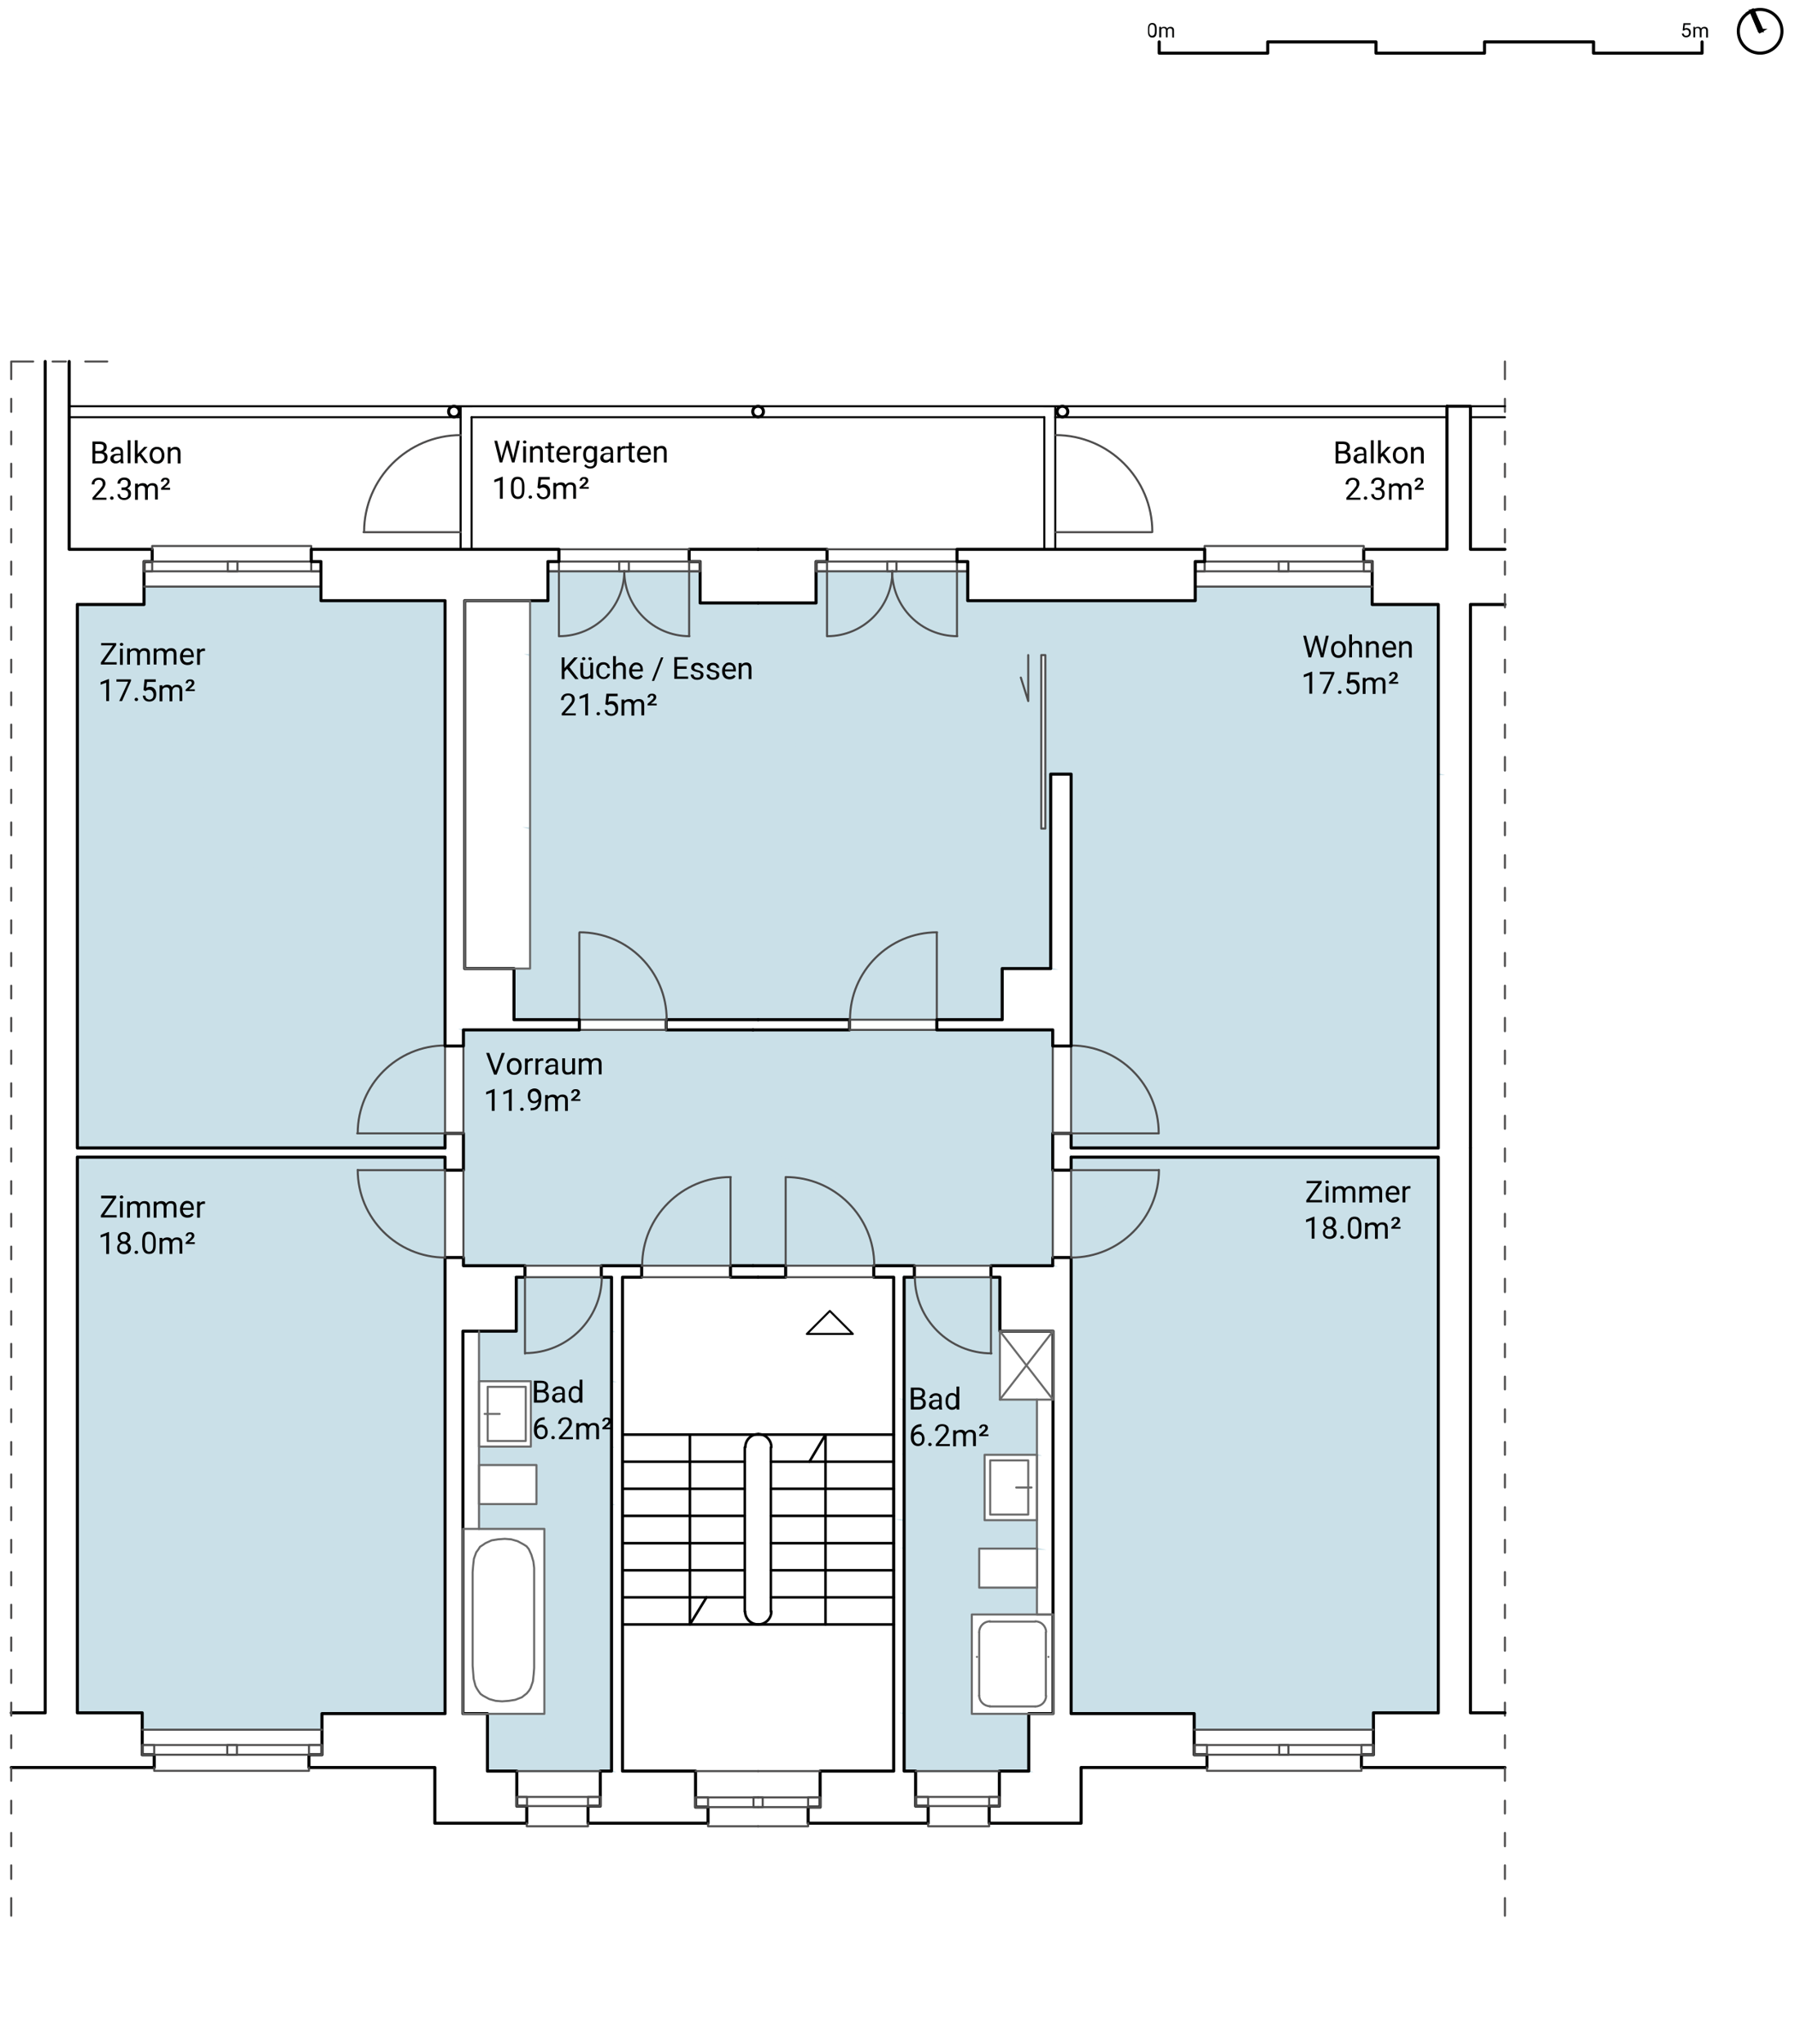 <?xml version="1.0" encoding="utf-8"?>
<!-- Generator: Adobe Illustrator 23.0.3, SVG Export Plug-In . SVG Version: 6.00 Build 0)  -->
<svg version="1.1" id="Ebene_1" xmlns="http://www.w3.org/2000/svg" xmlns:xlink="http://www.w3.org/1999/xlink" x="0px" y="0px"
	 viewBox="0 0 703 800" style="enable-background:new 0 0 703 800;" xml:space="preserve">
<style type="text/css">
	.st0{fill:#CAE0E8;}
	.st1{fill:none;stroke:#CAE0E8;stroke-width:0.8;stroke-miterlimit:10;}
	.st2{fill:none;stroke:#6A6A6A;stroke-width:0.8;stroke-linecap:round;stroke-linejoin:round;stroke-miterlimit:10;}
	.st3{fill:none;stroke:#000000;stroke-width:1.2;stroke-linecap:round;stroke-linejoin:round;stroke-miterlimit:10;}
	.st4{fill:none;stroke:#4E4D4D;stroke-width:0.8;stroke-linecap:round;stroke-linejoin:round;stroke-miterlimit:10;}
	.st5{fill:none;stroke:#000000;stroke-linecap:round;stroke-linejoin:round;stroke-miterlimit:10;}
	.st6{fill:none;stroke:#000000;stroke-width:0.8;stroke-linecap:round;stroke-linejoin:round;stroke-miterlimit:10;}
	.st7{fill:#010202;}
	.st8{fill:none;stroke:#000000;stroke-width:1.2;stroke-miterlimit:10;}
	.st9{fill:none;stroke:#000000;stroke-width:1.23;stroke-miterlimit:10;}
	.st10{fill:none;stroke:#000000;stroke-width:1.23;stroke-linecap:round;stroke-linejoin:round;stroke-miterlimit:10;}
	.st11{fill:none;stroke:#9D9C9C;stroke-width:0.4;stroke-linecap:round;stroke-linejoin:round;stroke-miterlimit:10;}
	.st12{fill:none;stroke:#4E4D4D;stroke-linecap:round;stroke-linejoin:round;stroke-miterlimit:10;}
</style>
<g>
	<g>
		<path class="st0" d="M468.2,229.6l69.1,5.6h-69.3L468.2,229.6z M537.4,229.6h-69.1l69.1,5.6V229.6z"/>
		<path class="st1" d="M468.2,229.6l69.1,5.6h-69.3L468.2,229.6z M537.4,229.6h-69.1l69.1,5.6V229.6z"/>
		<path class="st0" d="M319.6,223.6l59.4,11.5h-59.4V223.6z M379,223.6h-59.4l59.4,11.5V223.6z"/>
		<path class="st1" d="M319.6,223.6l59.4,11.5h-59.4V223.6z M379,223.6h-59.4l59.4,11.5V223.6z"/>
		<path class="st0" d="M214.6,223.6l59.6,11.5h-59.6V223.6z M274.2,223.6h-59.6l59.6,11.5V223.6z"/>
		<path class="st1" d="M214.6,223.6l59.6,11.5h-59.6V223.6z M274.2,223.6h-59.6l59.6,11.5V223.6z"/>
		<path class="st0" d="M56.4,229.6l69.3,5.6H56.4V229.6z M125.7,229.6H56.4l69.3,5.6V229.6z"/>
		<path class="st1" d="M56.4,229.6l69.3,5.6H56.4V229.6z M125.7,229.6H56.4l69.3,5.6V229.6z"/>
		<path class="st0" d="M319.6,236h217.8l-217.8-0.9V236z M319.6,235.1l217.8,0.9v-0.9H319.6z"/>
		<path class="st1" d="M319.6,235.1l217.8,0.9H319.6V235.1z M537.4,235.1H319.6l217.8,0.9V235.1z"/>
		<path class="st0" d="M207.6,236h66.6l-66.6-0.9V236z M207.6,235.1l66.6,0.9v-0.9H207.6z"/>
		<path class="st1" d="M207.6,235.1l66.6,0.9h-66.6V235.1z M274.2,235.1h-66.6l66.6,0.9V235.1z"/>
		<path class="st0" d="M207.6,236.6h329.8L207.6,236V236.6z M207.6,236l329.8,0.5V236H207.6z"/>
		<path class="st1" d="M207.6,236l329.8,0.5H207.6V236z M537.4,236H207.6l329.8,0.5V236z"/>
		<path class="st0" d="M56.4,235.1l117.9,1.4H56.4V235.1z M174.3,235.1H56.4l117.9,1.4V235.1z"/>
		<path class="st1" d="M56.4,235.1l117.9,1.4H56.4V235.1z M174.3,235.1H56.4l117.9,1.4V235.1z"/>
		<path class="st0" d="M207.6,236.6l355.7,19.8H207.6V236.6z M563.3,236.6H207.6l355.7,19.8V236.6z"/>
		<path class="st1" d="M207.6,236.6l355.7,19.8H207.6V236.6z M563.3,236.6H207.6l355.7,19.8V236.6z"/>
		<path class="st0" d="M409.4,256.4L563.3,303H409.4V256.4z M563.3,256.4H409.4L563.3,303V256.4z"/>
		<path class="st1" d="M409.4,256.4L563.3,303H409.4V256.4z M563.3,256.4H409.4L563.3,303V256.4z"/>
		<path class="st0" d="M409.4,303l2.2,21.2h-2.2V303z M411.5,303h-2.2l2.2,21.2V303z"/>
		<path class="st1" d="M409.4,303l2.2,21.2h-2.2V303z M411.5,303h-2.2l2.2,21.2V303z"/>
		<path class="st0" d="M207.6,256.4l200.2,67.9H207.6V256.4z M407.8,256.4H207.6l200.2,67.9V256.4z"/>
		<path class="st1" d="M207.6,256.4l200.2,67.9H207.6V256.4z M407.8,256.4H207.6l200.2,67.9V256.4z"/>
		<path class="st0" d="M207.6,324.2l203.9,54.9H207.6V324.2z M411.5,324.2H207.6l203.9,54.9V324.2z"/>
		<path class="st1" d="M207.6,324.2l203.9,54.9H207.6V324.2z M411.5,324.2H207.6l203.9,54.9V324.2z"/>
		<path class="st0" d="M201.3,379.1l191.2,20H201.3V379.1z M392.5,379.1H201.3l191.2,20V379.1z"/>
		<path class="st1" d="M201.3,379.1l191.2,20H201.3V379.1z M392.5,379.1H201.3l191.2,20V379.1z"/>
		<path class="st0" d="M419.5,303l143.8,146.3H419.5V303z M563.3,303H419.5l143.8,146.3V303z"/>
		<path class="st1" d="M419.5,303l143.8,146.3H419.5V303z M563.3,303H419.5l143.8,146.3V303z"/>
		<path class="st0" d="M30.3,236.6l144,212.8h-144V236.6z M174.3,236.6h-144l144,212.8V236.6z"/>
		<path class="st1" d="M30.3,236.6l144,212.8h-144V236.6z M174.3,236.6h-144l144,212.8V236.6z"/>
		<path class="st0" d="M181.5,403.1l230.8,92.3H181.5V403.1z M412.3,403.1H181.5l230.8,92.3V403.1z"/>
		<path class="st1" d="M181.5,403.1l230.8,92.3H181.5V403.1z M412.3,403.1H181.5l230.8,92.3V403.1z"/>
		<path class="st0" d="M202.2,499.9l37.3,21.1h-37.3V499.9z M239.5,499.9h-37.3l37.3,21.1V499.9z"/>
		<path class="st1" d="M202.2,499.9l37.3,21.1h-37.3V499.9z M239.5,499.9h-37.3l37.3,21.1V499.9z"/>
		<path class="st0" d="M187.6,521l51.8,19.6h-51.8V521z M239.5,521h-51.8l51.8,19.6V521z"/>
		<path class="st1" d="M187.6,521l51.8,19.6h-51.8V521z M239.5,521h-51.8l51.8,19.6V521z"/>
		<path class="st0" d="M354.1,499.9l37.4,47.9h-37.4V499.9z M391.6,499.9h-37.4l37.4,47.9V499.9z"/>
		<path class="st1" d="M354.1,499.9l37.4,47.9h-37.4V499.9z M391.6,499.9h-37.4l37.4,47.9V499.9z"/>
		<path class="st0" d="M208,540.6l31.5,25.6H208V540.6z M239.5,540.6H208l31.5,25.6V540.6z"/>
		<path class="st1" d="M208,540.6l31.5,25.6H208V540.6z M239.5,540.6H208l31.5,25.6V540.6z"/>
		<path class="st0" d="M354.1,547.8l52,21.6h-52V547.8z M406.1,547.8h-52l52,21.6V547.8z"/>
		<path class="st1" d="M354.1,547.8l52,21.6h-52V547.8z M406.1,547.8h-52l52,21.6V547.8z"/>
		<path class="st0" d="M187.6,566.2l51.8,7.2h-51.8V566.2z M239.5,566.2h-51.8l51.8,7.2V566.2z"/>
		<path class="st1" d="M187.6,566.2l51.8,7.2h-51.8V566.2z M239.5,566.2h-51.8l51.8,7.2V566.2z"/>
		<path class="st0" d="M210.1,573.4l29.3,15.3h-29.3V573.4z M239.5,573.4h-29.3l29.3,15.3V573.4z"/>
		<path class="st1" d="M210.1,573.4l29.3,15.3h-29.3V573.4z M239.5,573.4h-29.3l29.3,15.3V573.4z"/>
		<path class="st0" d="M354.1,569.4l31.5,25.6h-31.5V569.4z M385.6,569.4h-31.5l31.5,25.6V569.4z"/>
		<path class="st1" d="M354.1,569.4l31.5,25.6h-31.5V569.4z M385.6,569.4h-31.5l31.5,25.6V569.4z"/>
		<path class="st0" d="M187.6,588.7l51.8,9.7h-51.8V588.7z M239.5,588.7h-51.8l51.8,9.7V588.7z"/>
		<path class="st1" d="M187.6,588.7l51.8,9.7h-51.8V588.7z M239.5,588.7h-51.8l51.8,9.7V588.7z"/>
		<path class="st0" d="M354.1,595l52,11.2h-52V595z M406.1,595h-52l52,11.2V595z"/>
		<path class="st1" d="M354.1,595l52,11.2h-52V595z M406.1,595h-52l52,11.2V595z"/>
		<path class="st0" d="M354.1,606.1l29.3,15.3h-29.3V606.1z M383.5,606.1h-29.3l29.3,15.3V606.1z"/>
		<path class="st1" d="M354.1,606.1l29.3,15.3h-29.3V606.1z M383.5,606.1h-29.3l29.3,15.3V606.1z"/>
		<path class="st0" d="M354.1,621.4l52,10.4h-52V621.4z M406.1,621.4h-52l52,10.4V621.4z"/>
		<path class="st1" d="M354.1,621.4l52,10.4h-52V621.4z M406.1,621.4h-52l52,10.4V621.4z"/>
		<path class="st0" d="M419.5,452.9l143.8,217.4H419.5V452.9z M563.3,452.9H419.5l143.8,217.4V452.9z"/>
		<path class="st1" d="M419.5,452.9l143.8,217.4H419.5V452.9z M563.3,452.9H419.5l143.8,217.4V452.9z"/>
		<path class="st0" d="M30.3,452.9l144,217.4h-144V452.9z M174.3,452.9h-144l144,217.4V452.9z"/>
		<path class="st1" d="M30.3,452.9l144,217.4h-144V452.9z M174.3,452.9h-144l144,217.4V452.9z"/>
		<path class="st0" d="M419.5,670.7h118.4l-118.4-0.4V670.7z M419.5,670.4l118.4,0.4v-0.4H419.5z"/>
		<path class="st1" d="M419.5,670.4l118.4,0.4H419.5V670.4z M537.9,670.4H419.5l118.4,0.4V670.4z"/>
		<path class="st0" d="M354.1,631.9l26.5,38.9h-26.5V631.9z M380.6,631.9h-26.5l26.5,38.9V631.9z"/>
		<path class="st1" d="M354.1,631.9l26.5,38.9h-26.5V631.9z M380.6,631.9h-26.5l26.5,38.9V631.9z"/>
		<path class="st0" d="M213.2,598.4l26.3,72.4h-26.3V598.4z M239.5,598.4h-26.3l26.3,72.4V598.4z"/>
		<path class="st1" d="M213.2,598.4l26.3,72.4h-26.3V598.4z M239.5,598.4h-26.3l26.3,72.4V598.4z"/>
		<path class="st0" d="M55.7,670.7h118.6l-118.6-0.4V670.7z M55.7,670.4l118.6,0.4v-0.4H55.7z"/>
		<path class="st1" d="M55.7,670.4l118.6,0.4H55.7V670.4z M174.3,670.4H55.7l118.6,0.4V670.4z"/>
		<path class="st0" d="M467.7,670.7l70.2,6.3h-70.2V670.7z M537.9,670.7h-70.2l70.2,6.3V670.7z"/>
		<path class="st1" d="M467.7,670.7l70.2,6.3h-70.2V670.7z M537.9,670.7h-70.2l70.2,6.3V670.7z"/>
		<path class="st0" d="M55.7,670.7l70.4,6.3H55.7V670.7z M126.1,670.7H55.7l70.4,6.3V670.7z"/>
		<path class="st1" d="M55.7,670.7l70.4,6.3H55.7V670.7z M126.1,670.7H55.7l70.4,6.3V670.7z"/>
		<path class="st0" d="M354.1,670.7l48.8,22.5h-48.8V670.7z M402.9,670.7h-48.8l48.8,22.5V670.7z"/>
		<path class="st1" d="M354.1,670.7l48.8,22.5h-48.8V670.7z M402.9,670.7h-48.8l48.8,22.5V670.7z"/>
		<path class="st0" d="M190.9,670.7l48.6,22.5h-48.6V670.7z M239.5,670.7h-48.6l48.6,22.5V670.7z"/>
		<path class="st1" d="M190.9,670.7l48.6,22.5h-48.6V670.7z M239.5,670.7h-48.6l48.6,22.5V670.7z"/>
		<rect x="187.6" y="573.4" class="st2" width="22.5" height="15.3"/>
		<polyline class="st3" points="4.4,670.4 17.7,670.4 17.7,141.5 		"/>
		<polyline class="st3" points="27.1,141.5 27.1,215 59.6,215 59.6,219.8 56.4,219.8 56.4,236.6 30.3,236.6 30.3,449.3 174.3,449.3 
			174.3,443.6 181.5,443.6 181.5,458 174.3,458 174.3,452.9 30.3,452.9 30.3,670.4 55.7,670.4 55.7,686.8 60.4,686.8 60.4,691.8 
			4.4,691.8 		"/>
		<polyline class="st3" points="296.9,215 269.9,215 269.9,219.8 274.2,219.8 274.2,236 296.9,236 		"/>
		<polyline class="st3" points="296.9,399.1 260.9,399.1 260.9,403.1 294.9,403.1 		"/>
		<polyline class="st3" points="294.9,495.4 286.1,495.4 286.1,499.9 296.9,499.9 		"/>
		<polyline class="st3" points="251.3,499.9 243.8,499.9 243.8,693.2 272.4,693.2 272.4,707.3 277.3,707.3 277.3,713.6 230.3,713.6 
			230.3,706.9 235.1,706.9 235.1,693.2 239.5,693.2 239.5,499.9 235.5,499.9 235.5,495.4 251.3,495.4 251.3,499.9 		"/>
		<polyline class="st3" points="205.6,499.9 205.6,495.4 181.5,495.4 181.5,492.2 174.3,492.2 174.3,670.7 126.1,670.7 126.1,686.8 
			121,686.8 121,691.8 170.3,691.8 170.3,713.6 206.3,713.6 206.3,706.9 202.4,706.9 202.4,693.2 190.9,693.2 190.9,670.7 
			181.3,670.7 181.3,521 202.2,521 202.2,499.9 205.6,499.9 		"/>
		<line class="st5" x1="291.7" y1="572.1" x2="243.8" y2="572.1"/>
		<line class="st5" x1="291.7" y1="582.7" x2="243.8" y2="582.7"/>
		<line class="st5" x1="291.7" y1="593.3" x2="243.8" y2="593.3"/>
		<line class="st5" x1="291.7" y1="604" x2="243.8" y2="604"/>
		<line class="st5" x1="291.7" y1="614.6" x2="243.8" y2="614.6"/>
		<line class="st5" x1="291.7" y1="625.2" x2="243.8" y2="625.2"/>
		<polyline class="st5" points="301.9,566.5 301.9,618.5 301.9,630.8 		"/>
		<g>
			<path class="st5" d="M297,635.8c2.8,0,5.1-2.3,5.1-5.1"/>
			<path class="st5" d="M291.8,630.7c0,2.8,2.3,5.1,5.1,5.1"/>
		</g>
		<polyline class="st5" points="291.7,630.8 291.7,618.5 291.7,566.5 		"/>
		<g>
			<path class="st5" d="M297,561.3c-2.8,0-5.1,2.3-5.1,5.1"/>
			<path class="st5" d="M302.1,566.4c0-2.8-2.3-5.1-5.1-5.1"/>
		</g>
		<line class="st6" x1="295.1" y1="159" x2="27.1" y2="159"/>
		<line class="st6" x1="295.1" y1="163.3" x2="184.7" y2="163.3"/>
		<line class="st6" x1="180.4" y1="163.3" x2="27.1" y2="163.3"/>
		<g>
			<path class="st3" d="M179.9,161.1c0-1.1-0.9-2.1-2.1-2.1s-2.1,0.9-2.1,2.1c0,1.1,0.9,2.1,2.1,2.1S179.9,162.2,179.9,161.1"/>
		</g>
		<rect x="56.4" y="219.8" class="st4" width="69.3" height="3.8"/>
		<rect x="56.4" y="219.8" class="st4" width="3.2" height="3.8"/>
		<rect x="121.9" y="219.8" class="st4" width="3.6" height="3.8"/>
		<rect x="89.2" y="219.8" class="st4" width="3.8" height="3.8"/>
		<polyline class="st4" points="59.6,215 59.6,213.7 121.9,213.7 121.9,215 		"/>
		<line class="st4" x1="125.7" y1="229.6" x2="56.4" y2="229.6"/>
		<rect x="214.6" y="219.8" class="st4" width="59.6" height="3.8"/>
		<rect x="269.9" y="219.8" class="st4" width="4.3" height="3.8"/>
		<rect x="214.6" y="219.8" class="st4" width="4.3" height="3.8"/>
		<rect x="242.5" y="219.8" class="st4" width="3.8" height="3.8"/>
		<line class="st4" x1="218.9" y1="215" x2="269.9" y2="215"/>
		<line class="st4" x1="218.9" y1="223.6" x2="218.9" y2="249"/>
		<g>
			<path class="st4" d="M219,249c14.1,0,25.5-11.4,25.5-25.5"/>
		</g>
		<line class="st4" x1="269.9" y1="223.6" x2="269.9" y2="249"/>
		<g>
			<path class="st4" d="M244.5,223.5c0,14.1,11.4,25.5,25.5,25.5"/>
		</g>
		<rect x="226.9" y="399.1" class="st4" width="34" height="4"/>
		<line class="st4" x1="226.9" y1="399.1" x2="226.9" y2="365.1"/>
		<g>
			<path class="st4" d="M261.1,399c0-18.8-15.3-34.1-34.1-34.1"/>
		</g>
		<rect x="174.3" y="409.4" class="st4" width="7.2" height="34.2"/>
		<line class="st4" x1="174.3" y1="443.6" x2="139.9" y2="443.6"/>
		<g>
			<path class="st4" d="M174.4,409.2c-18.9,0-34.3,15.4-34.3,34.3"/>
		</g>
		<line class="st4" x1="181.5" y1="492.2" x2="181.5" y2="458"/>
		<line class="st4" x1="174.3" y1="458" x2="174.3" y2="492.2"/>
		<line class="st4" x1="174.3" y1="458" x2="140.1" y2="458"/>
		<g>
			<path class="st4" d="M140.1,457.9c0,18.9,15.4,34.3,34.3,34.3"/>
		</g>
		<line class="st4" x1="205.6" y1="495.4" x2="235.5" y2="495.4"/>
		<line class="st4" x1="205.6" y1="499.9" x2="235.5" y2="499.9"/>
		<line class="st4" x1="205.6" y1="499.9" x2="205.6" y2="529.8"/>
		<g>
			<path class="st4" d="M205.7,529.6c16.5,0,29.9-13.3,30-29.8"/>
		</g>
		<line class="st4" x1="251.3" y1="499.9" x2="286.1" y2="499.9"/>
		<line class="st4" x1="251.3" y1="495.4" x2="286.1" y2="495.4"/>
		<line class="st4" x1="286.1" y1="495.4" x2="286.1" y2="460.9"/>
		<g>
			<path class="st4" d="M286.2,460.7c-19.1,0-34.7,15.5-34.7,34.7"/>
		</g>
		<rect x="55.7" y="683" class="st4" width="70.4" height="3.8"/>
		<rect x="55.7" y="683" class="st4" width="4.7" height="3.8"/>
		<rect x="121" y="683" class="st4" width="5" height="3.8"/>
		<rect x="89" y="683" class="st4" width="3.8" height="3.8"/>
		<polyline class="st4" points="60.4,691.8 60.4,693.1 121,693.1 121,691.8 		"/>
		<line class="st4" x1="126.1" y1="677" x2="55.7" y2="677"/>
		<line class="st4" x1="235.1" y1="693.2" x2="202.4" y2="693.2"/>
		<polyline class="st4" points="206.3,713.6 206.3,714.8 230.3,714.8 230.3,713.6 		"/>
		<rect x="202.4" y="703.3" class="st4" width="32.8" height="3.6"/>
		<rect x="230.3" y="703.3" class="st4" width="4.9" height="3.6"/>
		<rect x="202.4" y="703.3" class="st4" width="4" height="3.6"/>
		<polyline class="st4" points="277.3,713.6 277.3,714.8 296.9,714.8 		"/>
		<polyline class="st4" points="296.9,707.3 272.4,707.3 272.4,703.5 296.9,703.5 		"/>
		<rect x="272.4" y="703.5" class="st4" width="4.9" height="3.8"/>
		<polyline class="st4" points="296.9,707.3 295.1,707.3 295.1,703.5 296.9,703.5 		"/>
		<line class="st4" x1="272.4" y1="693.2" x2="296.9" y2="693.2"/>
		<rect x="181.3" y="598.4" class="st2" width="31.9" height="72.4"/>
		<polyline class="st2" points="185.1,615.3 185.3,612.8 185.6,610.1 186.5,607.6 187.3,606.5 188,605.4 189.1,604.7 190.1,604 
			192.5,602.9 195,602.5 197.7,602.3 200.2,602.5 202.7,603.2 205.1,604.5 206.2,605.2 207.1,606.3 207.6,607.4 208.1,608.5 
			208.9,611.2 209.2,613.7 209.2,616.2 209.2,652.9 209,655.4 208.7,658.1 207.8,660.7 207.2,661.7 206.3,662.8 205.4,663.5 
			204.4,664.3 201.8,665.3 199.3,665.7 196.6,665.9 194.1,665.7 191.6,665 189.2,663.7 188.2,663 187.4,661.9 186.7,660.8 
			186.2,659.8 185.5,657.1 185.3,654.5 185.1,652 185.1,615.3 		"/>
		<polyline class="st6" points="334,522.1 325,513.1 316,522.1 334,522.1 		"/>
		<polyline class="st5" points="270.2,561.5 270.2,635.8 276.7,625.2 		"/>
		<polyline class="st3" points="121.9,215 121.9,219.8 125.7,219.8 125.7,235.1 174.3,235.1 174.3,409.4 181.5,409.4 181.5,403.1 
			226.9,403.1 226.9,399.1 201.3,399.1 201.3,379.1 182,379.1 182,235.1 214.6,235.1 214.6,219.8 218.9,219.8 218.9,215 121.9,215 
					"/>
		<line class="st4" x1="4.4" y1="749.8" x2="4.4" y2="742.9"/>
		<line class="st4" x1="4.4" y1="735.4" x2="4.4" y2="730.1"/>
		<line class="st4" x1="4.4" y1="722.6" x2="4.4" y2="717.4"/>
		<line class="st4" x1="4.4" y1="709.8" x2="4.4" y2="704.8"/>
		<line class="st4" x1="4.4" y1="697" x2="4.4" y2="692"/>
		<line class="st4" x1="4.4" y1="684.2" x2="4.4" y2="679.2"/>
		<line class="st4" x1="4.4" y1="671.5" x2="4.4" y2="666.4"/>
		<line class="st4" x1="4.4" y1="658.7" x2="4.4" y2="653.6"/>
		<line class="st4" x1="4.4" y1="646.1" x2="4.4" y2="640.9"/>
		<line class="st4" x1="4.4" y1="633.3" x2="4.4" y2="628.1"/>
		<line class="st4" x1="4.4" y1="620.5" x2="4.4" y2="615.3"/>
		<line class="st4" x1="4.4" y1="607.7" x2="4.4" y2="602.7"/>
		<line class="st4" x1="4.4" y1="595" x2="4.4" y2="589.9"/>
		<line class="st4" x1="4.4" y1="582.2" x2="4.4" y2="577.1"/>
		<line class="st4" x1="4.4" y1="569.4" x2="4.4" y2="564.4"/>
		<line class="st4" x1="4.4" y1="556.6" x2="4.4" y2="551.6"/>
		<line class="st4" x1="4.4" y1="543.8" x2="4.4" y2="538.8"/>
		<line class="st4" x1="4.4" y1="531.2" x2="4.4" y2="526"/>
		<line class="st4" x1="4.4" y1="518.5" x2="4.4" y2="513.2"/>
		<line class="st4" x1="4.4" y1="505.7" x2="4.4" y2="500.5"/>
		<line class="st4" x1="4.4" y1="492.9" x2="4.4" y2="487.9"/>
		<line class="st4" x1="4.4" y1="480.1" x2="4.4" y2="475.1"/>
		<line class="st4" x1="4.4" y1="467.3" x2="4.4" y2="462.3"/>
		<line class="st4" x1="4.4" y1="454.6" x2="4.4" y2="449.5"/>
		<line class="st4" x1="4.4" y1="441.8" x2="4.4" y2="436.7"/>
		<line class="st4" x1="4.4" y1="429.2" x2="4.4" y2="424"/>
		<line class="st4" x1="4.4" y1="416.4" x2="4.4" y2="411.2"/>
		<line class="st4" x1="4.4" y1="403.6" x2="4.4" y2="398.4"/>
		<line class="st4" x1="4.4" y1="390.8" x2="4.4" y2="385.8"/>
		<line class="st4" x1="4.4" y1="378.1" x2="4.4" y2="373"/>
		<line class="st4" x1="4.4" y1="365.3" x2="4.4" y2="360.2"/>
		<line class="st4" x1="4.4" y1="352.5" x2="4.4" y2="347.5"/>
		<line class="st4" x1="4.4" y1="339.7" x2="4.4" y2="334.7"/>
		<line class="st4" x1="4.4" y1="326.9" x2="4.4" y2="321.9"/>
		<line class="st4" x1="4.4" y1="314.3" x2="4.4" y2="309.1"/>
		<line class="st4" x1="4.4" y1="301.6" x2="4.4" y2="296.3"/>
		<line class="st4" x1="4.4" y1="288.8" x2="4.4" y2="283.6"/>
		<line class="st4" x1="4.4" y1="276" x2="4.4" y2="271"/>
		<line class="st4" x1="4.4" y1="263.2" x2="4.4" y2="258.2"/>
		<line class="st4" x1="4.4" y1="250.4" x2="4.4" y2="245.4"/>
		<line class="st4" x1="4.4" y1="237.7" x2="4.4" y2="232.6"/>
		<line class="st4" x1="4.4" y1="224.9" x2="4.4" y2="219.8"/>
		<line class="st4" x1="4.4" y1="212.3" x2="4.4" y2="207.1"/>
		<line class="st4" x1="4.4" y1="199.5" x2="4.4" y2="194.3"/>
		<line class="st4" x1="4.4" y1="186.7" x2="4.4" y2="181.5"/>
		<line class="st4" x1="4.4" y1="173.9" x2="4.4" y2="168.9"/>
		<line class="st4" x1="4.4" y1="161.2" x2="4.4" y2="156.1"/>
		<polyline class="st4" points="4.4,148.4 4.4,141.5 13,141.5 		"/>
		<line class="st4" x1="20.6" y1="141.5" x2="25.8" y2="141.5"/>
		<line class="st4" x1="33.4" y1="141.5" x2="42" y2="141.5"/>
		<polyline class="st3" points="566.7,159 566.7,215 534.1,215 534.1,219.8 537.4,219.8 537.4,236.6 563.3,236.6 563.3,449.3 
			419.5,449.3 419.5,443.6 412.3,443.6 412.3,458 419.5,458 419.5,452.9 563.3,452.9 563.3,670.4 537.9,670.4 537.9,686.8 
			533.2,686.8 533.2,691.8 589.4,691.8 		"/>
		<polyline class="st3" points="296.9,215 323.9,215 323.9,219.8 319.6,219.8 319.6,236 296.9,236 		"/>
		<polyline class="st3" points="296.9,399.1 332.7,399.1 332.7,403.1 294.9,403.1 		"/>
		<polyline class="st3" points="294.9,495.4 307.7,495.4 307.7,499.9 296.9,499.9 		"/>
		<polyline class="st3" points="342.2,499.9 350,499.9 350,693.2 321.2,693.2 321.2,707.3 316.5,707.3 316.5,713.6 363.5,713.6 
			363.5,706.9 358.6,706.9 358.6,693.2 354.1,693.2 354.1,499.9 358.1,499.9 358.1,495.4 342.2,495.4 342.2,499.9 		"/>
		<polyline class="st3" points="388.1,499.9 388.1,495.4 412.3,495.4 412.3,492.2 419.5,492.2 419.5,670.7 467.7,670.7 467.7,686.8 
			472.7,686.8 472.7,691.8 423.4,691.8 423.4,713.6 387.4,713.6 387.4,706.9 391.4,706.9 391.4,693.2 402.9,693.2 402.9,670.7 
			412.4,670.7 412.4,521 391.6,521 391.6,499.9 388.1,499.9 		"/>
		<polyline class="st5" points="243.8,561.5 296.9,561.5 350,561.5 		"/>
		<line class="st5" x1="301.9" y1="572.1" x2="350" y2="572.1"/>
		<line class="st5" x1="301.9" y1="582.7" x2="350" y2="582.7"/>
		<line class="st5" x1="301.9" y1="593.3" x2="350" y2="593.3"/>
		<line class="st5" x1="301.9" y1="604" x2="350" y2="604"/>
		<line class="st5" x1="301.9" y1="614.6" x2="350" y2="614.6"/>
		<line class="st5" x1="301.9" y1="625.2" x2="350" y2="625.2"/>
		<polyline class="st5" points="243.8,635.8 296.9,635.8 350,635.8 		"/>
		<line class="st6" x1="295.1" y1="159" x2="566.7" y2="159"/>
		<line class="st6" x1="295.1" y1="163.3" x2="409" y2="163.3"/>
		<line class="st6" x1="413.3" y1="163.3" x2="566.7" y2="163.3"/>
		<g>
			<path class="st3" d="M418.2,161.1c0-1.1-0.9-2.1-2.1-2.1s-2.1,0.9-2.1,2.1c0,1.1,0.9,2.1,2.1,2.1S418.2,162.2,418.2,161.1"/>
		</g>
		<rect x="468.1" y="219.8" class="st4" width="69.3" height="3.8"/>
		<rect x="534.1" y="219.8" class="st4" width="3.2" height="3.8"/>
		<rect x="468.2" y="219.8" class="st4" width="3.6" height="3.8"/>
		<rect x="500.8" y="219.8" class="st4" width="3.8" height="3.8"/>
		<polyline class="st4" points="534.1,215 534.1,213.7 471.8,213.7 471.8,215 		"/>
		<line class="st4" x1="468.2" y1="229.6" x2="537.4" y2="229.6"/>
		<rect x="319.6" y="219.8" class="st4" width="59.4" height="3.8"/>
		<rect x="319.6" y="219.8" class="st4" width="4.3" height="3.8"/>
		<rect x="374.8" y="219.8" class="st4" width="4.1" height="3.8"/>
		<rect x="347.5" y="219.8" class="st4" width="3.6" height="3.8"/>
		<line class="st4" x1="374.8" y1="215" x2="323.9" y2="215"/>
		<line class="st4" x1="374.8" y1="223.6" x2="374.8" y2="249"/>
		<g>
			<path class="st4" d="M349.4,223.5c0,14.1,11.4,25.5,25.5,25.5"/>
		</g>
		<line class="st4" x1="323.9" y1="223.6" x2="323.9" y2="249"/>
		<g>
			<path class="st4" d="M324,249c14.1,0,25.5-11.4,25.5-25.5"/>
		</g>
		<rect x="332.7" y="399.1" class="st4" width="34.2" height="4"/>
		<line class="st4" x1="366.9" y1="399.1" x2="366.9" y2="365.1"/>
		<g>
			<path class="st4" d="M367,364.9c-18.8,0-34.1,15.3-34.1,34.1"/>
		</g>
		<rect x="412.3" y="409.4" class="st4" width="7.2" height="34.2"/>
		<line class="st4" x1="419.5" y1="443.6" x2="453.8" y2="443.6"/>
		<g>
			<path class="st4" d="M453.8,443.5c0-18.9-15.4-34.3-34.3-34.3"/>
		</g>
		<line class="st4" x1="412.3" y1="492.2" x2="412.3" y2="458"/>
		<line class="st4" x1="419.5" y1="458" x2="419.5" y2="492.2"/>
		<line class="st4" x1="419.5" y1="458" x2="453.7" y2="458"/>
		<g>
			<path class="st4" d="M419.6,492.2c18.9,0,34.3-15.4,34.3-34.3"/>
		</g>
		<line class="st4" x1="388.1" y1="495.4" x2="358.1" y2="495.4"/>
		<line class="st4" x1="388.1" y1="499.9" x2="358.1" y2="499.9"/>
		<line class="st4" x1="388.1" y1="499.9" x2="388.1" y2="529.8"/>
		<g>
			<path class="st4" d="M358.3,499.9c0.1,16.5,13.5,29.8,30,29.8"/>
		</g>
		<line class="st4" x1="342.2" y1="499.9" x2="307.7" y2="499.9"/>
		<line class="st4" x1="342.2" y1="495.4" x2="307.7" y2="495.4"/>
		<line class="st4" x1="307.7" y1="495.4" x2="307.7" y2="460.9"/>
		<g>
			<path class="st4" d="M342.4,495.3c0-19.1-15.5-34.6-34.7-34.6"/>
		</g>
		<rect x="467.7" y="683" class="st4" width="70.2" height="3.8"/>
		<rect x="533.2" y="683" class="st4" width="4.7" height="3.8"/>
		<rect x="467.7" y="683" class="st4" width="5" height="3.8"/>
		<rect x="501" y="683" class="st4" width="3.6" height="3.8"/>
		<polyline class="st4" points="533.2,691.8 533.2,693.1 472.7,693.1 472.7,691.8 		"/>
		<line class="st4" x1="467.7" y1="677" x2="537.9" y2="677"/>
		<line class="st4" x1="358.6" y1="693.2" x2="391.4" y2="693.2"/>
		<polyline class="st4" points="387.4,713.6 387.4,714.8 363.5,714.8 363.5,713.6 		"/>
		<rect x="358.6" y="703.3" class="st4" width="32.8" height="3.6"/>
		<rect x="358.6" y="703.3" class="st4" width="4.9" height="3.6"/>
		<rect x="387.4" y="703.3" class="st4" width="4" height="3.6"/>
		<polyline class="st4" points="316.5,713.6 316.5,714.8 296.9,714.8 		"/>
		<polyline class="st4" points="296.9,707.3 321.2,707.3 321.2,703.5 296.9,703.5 		"/>
		<rect x="316.5" y="703.5" class="st4" width="4.7" height="3.8"/>
		<polyline class="st4" points="296.9,707.3 298.7,707.3 298.7,703.5 296.9,703.5 		"/>
		<line class="st4" x1="321.2" y1="693.2" x2="296.9" y2="693.2"/>
		<rect x="380.6" y="631.9" class="st2" width="31.9" height="38.9"/>
		<g>
			<path class="st2" d="M405.5,667.9c2.3,0,4.2-1.9,4.2-4.2"/>
		</g>
		<line class="st2" x1="409.6" y1="663.7" x2="409.6" y2="638.9"/>
		<g>
			<path class="st2" d="M409.7,638.8c0-2.3-1.9-4.2-4.2-4.2"/>
		</g>
		<line class="st2" x1="405.4" y1="634.7" x2="387.6" y2="634.7"/>
		<g>
			<path class="st2" d="M387.7,634.6c-2.3,0-4.2,1.9-4.2,4.2"/>
		</g>
		<line class="st2" x1="383.5" y1="638.9" x2="383.5" y2="663.7"/>
		<g>
			<path class="st2" d="M383.5,663.6c0,2.3,1.9,4.2,4.2,4.2"/>
		</g>
		<line class="st2" x1="387.6" y1="667.9" x2="405.4" y2="667.9"/>
		<g>
			<path class="st2" d="M410.6,648.5C410.6,648.5,410.6,648.5,410.6,648.5"/>
			<path class="st2" d="M382.6,648.5C382.6,648.5,382.6,648.5,382.6,648.5"/>
		</g>
		<polyline class="st5" points="323.3,635.8 323.3,561.5 317,572.1 		"/>
		<polyline class="st3" points="471.8,215 471.8,219.8 468.1,219.8 468.1,235.1 411.5,235.1 379,235.1 379,219.8 374.8,219.8 
			374.8,215 471.8,215 		"/>
		<polyline class="st3" points="566.7,159 575.9,159 575.9,215 589.4,215 		"/>
		<polyline class="st3" points="589.4,236.6 575.9,236.6 575.9,449.3 		"/>
		<line class="st4" x1="589.4" y1="141.5" x2="589.4" y2="148.4"/>
		<line class="st4" x1="589.4" y1="156.1" x2="589.4" y2="161.2"/>
		<line class="st4" x1="589.4" y1="168.9" x2="589.4" y2="173.9"/>
		<line class="st4" x1="589.4" y1="181.5" x2="589.4" y2="186.7"/>
		<line class="st4" x1="589.4" y1="194.3" x2="589.4" y2="199.5"/>
		<line class="st4" x1="589.4" y1="207.1" x2="589.4" y2="212.3"/>
		<line class="st4" x1="589.4" y1="219.8" x2="589.4" y2="224.9"/>
		<line class="st4" x1="589.4" y1="232.6" x2="589.4" y2="237.7"/>
		<line class="st4" x1="589.4" y1="245.4" x2="589.4" y2="250.4"/>
		<line class="st4" x1="589.4" y1="258.2" x2="589.4" y2="263.2"/>
		<line class="st4" x1="589.4" y1="271" x2="589.4" y2="276"/>
		<line class="st4" x1="589.4" y1="283.6" x2="589.4" y2="288.8"/>
		<line class="st4" x1="589.4" y1="296.3" x2="589.4" y2="301.6"/>
		<line class="st4" x1="589.4" y1="309.1" x2="589.4" y2="314.3"/>
		<line class="st4" x1="589.4" y1="321.9" x2="589.4" y2="326.9"/>
		<line class="st4" x1="589.4" y1="334.7" x2="589.4" y2="339.7"/>
		<line class="st4" x1="589.4" y1="347.5" x2="589.4" y2="352.5"/>
		<line class="st4" x1="589.4" y1="360.2" x2="589.4" y2="365.3"/>
		<line class="st4" x1="589.4" y1="373" x2="589.4" y2="378.1"/>
		<line class="st4" x1="589.4" y1="385.8" x2="589.4" y2="390.8"/>
		<line class="st4" x1="589.4" y1="398.4" x2="589.4" y2="403.6"/>
		<line class="st4" x1="589.4" y1="411.2" x2="589.4" y2="416.4"/>
		<line class="st4" x1="589.4" y1="424" x2="589.4" y2="429.2"/>
		<line class="st4" x1="589.4" y1="436.7" x2="589.4" y2="441.8"/>
		<line class="st4" x1="589.4" y1="449.5" x2="589.4" y2="454.6"/>
		<line class="st4" x1="589.4" y1="462.3" x2="589.4" y2="467.3"/>
		<line class="st4" x1="589.4" y1="475.1" x2="589.4" y2="480.1"/>
		<line class="st4" x1="589.4" y1="487.9" x2="589.4" y2="492.9"/>
		<line class="st4" x1="589.4" y1="500.5" x2="589.4" y2="505.7"/>
		<line class="st4" x1="589.4" y1="513.2" x2="589.4" y2="518.5"/>
		<line class="st4" x1="589.4" y1="526" x2="589.4" y2="531.2"/>
		<line class="st4" x1="589.4" y1="538.8" x2="589.4" y2="543.8"/>
		<line class="st4" x1="589.4" y1="551.6" x2="589.4" y2="556.6"/>
		<line class="st4" x1="589.4" y1="564.4" x2="589.4" y2="569.4"/>
		<line class="st4" x1="589.4" y1="577.1" x2="589.4" y2="582.2"/>
		<line class="st4" x1="589.4" y1="589.9" x2="589.4" y2="595"/>
		<line class="st4" x1="589.4" y1="602.7" x2="589.4" y2="607.7"/>
		<line class="st4" x1="589.4" y1="615.3" x2="589.4" y2="620.5"/>
		<line class="st4" x1="589.4" y1="628.1" x2="589.4" y2="633.3"/>
		<line class="st4" x1="589.4" y1="640.9" x2="589.4" y2="646.1"/>
		<line class="st4" x1="589.4" y1="653.6" x2="589.4" y2="658.7"/>
		<line class="st4" x1="589.4" y1="666.4" x2="589.4" y2="671.5"/>
		<line class="st4" x1="589.4" y1="679.2" x2="589.4" y2="684.2"/>
		<line class="st4" x1="589.4" y1="692" x2="589.4" y2="697"/>
		<line class="st4" x1="589.4" y1="704.8" x2="589.4" y2="709.8"/>
		<line class="st4" x1="589.4" y1="717.4" x2="589.4" y2="722.6"/>
		<line class="st4" x1="589.4" y1="730.1" x2="589.4" y2="735.4"/>
		<line class="st4" x1="589.4" y1="742.9" x2="589.4" y2="749.8"/>
		<polyline class="st3" points="575.9,449.3 575.9,452.9 575.9,670.4 589.4,670.4 		"/>
		<line class="st6" x1="589.4" y1="159" x2="575.9" y2="159"/>
		<line class="st6" x1="589.4" y1="163.3" x2="575.9" y2="163.3"/>
		<g>
			<path class="st3" d="M299,161.1c0-1.1-0.9-2.1-2.1-2.1s-2.1,0.9-2.1,2.1c0,1.1,0.9,2.1,2.1,2.1S299,162.2,299,161.1"/>
		</g>
		<polyline class="st6" points="409,159 413.3,159 413.3,215 409,215 409,163.3 		"/>
		<polyline class="st6" points="184.7,159 180.4,159 180.4,215 184.7,215 184.7,163.3 		"/>
		<line class="st4" x1="413.3" y1="208.3" x2="451.1" y2="208.3"/>
		<g>
			<path class="st4" d="M451.3,208.2c0-20.9-17-37.9-37.9-37.9"/>
		</g>
		<line class="st4" x1="180.4" y1="208.3" x2="142.4" y2="208.3"/>
		<g>
			<path class="st4" d="M180.5,170.3c-20.9,0-37.9,17-37.9,37.9"/>
		</g>
		<polyline class="st3" points="411.5,303 419.5,303 419.5,409.4 412.3,409.4 412.3,403.1 366.9,403.1 366.9,399.1 392.5,399.1 
			392.5,379.1 411.5,379.1 411.5,303 		"/>
		<rect x="407.8" y="256.4" class="st4" width="1.6" height="67.9"/>
		<polyline class="st4" points="402.7,256.4 402.7,274.4 399.8,265.2 		"/>
		<rect x="187.6" y="540.6" class="st2" width="20.3" height="25.6"/>
		<rect x="191" y="542.8" class="st2" width="14.9" height="21.2"/>
		<line class="st2" x1="189.8" y1="553.4" x2="195.7" y2="553.4"/>
		<line class="st2" x1="187.6" y1="521" x2="187.6" y2="598.4"/>
		<rect x="391.6" y="521" class="st2" width="20.9" height="26.8"/>
		<line class="st2" x1="391.6" y1="547.8" x2="412.4" y2="521"/>
		<line class="st2" x1="391.6" y1="521" x2="412.4" y2="547.8"/>
		<polyline class="st2" points="406.1,547.8 406.1,631.9 412.4,631.9 		"/>
		<rect x="383.5" y="606.1" class="st2" width="22.7" height="15.3"/>
		<rect x="385.6" y="569.4" class="st2" width="20.5" height="25.6"/>
		<rect x="387.8" y="571.6" class="st2" width="14.9" height="21.2"/>
		<line class="st2" x1="404" y1="582.2" x2="398" y2="582.2"/>
		<path class="st7" d="M40.8,259.2h4.9v0.9h-6.2v-0.8l4.7-6.7h-4.6v-0.9h5.9v0.8L40.8,259.2z M46.9,252.2c0-0.2,0.1-0.3,0.2-0.4
			c0.1-0.1,0.3-0.2,0.5-0.2c0.2,0,0.4,0.1,0.5,0.2c0.1,0.1,0.2,0.3,0.2,0.4c0,0.2-0.1,0.3-0.2,0.4c-0.1,0.1-0.3,0.2-0.5,0.2
			c-0.2,0-0.4-0.1-0.5-0.2C47,252.5,46.9,252.3,46.9,252.2z M48.1,260.2H47v-6.3h1.1V260.2z M50.9,253.8l0,0.7
			c0.5-0.5,1.1-0.8,1.9-0.8c0.9,0,1.5,0.3,1.8,1c0.2-0.3,0.5-0.5,0.8-0.7c0.3-0.2,0.7-0.3,1.2-0.3c1.4,0,2.1,0.7,2.1,2.2v4.2h-1.1
			V256c0-0.5-0.1-0.8-0.3-1c-0.2-0.2-0.6-0.3-1-0.3c-0.4,0-0.7,0.1-1,0.4c-0.3,0.2-0.4,0.6-0.5,1v4.2h-1.1V256
			c0-0.9-0.4-1.4-1.3-1.4c-0.7,0-1.2,0.3-1.5,0.9v4.6h-1.1v-6.3H50.9z M61.3,253.8l0,0.7c0.5-0.5,1.1-0.8,1.9-0.8
			c0.9,0,1.5,0.3,1.8,1c0.2-0.3,0.5-0.5,0.8-0.7c0.3-0.2,0.7-0.3,1.2-0.3c1.4,0,2.1,0.7,2.1,2.2v4.2h-1.1V256c0-0.5-0.1-0.8-0.3-1
			c-0.2-0.2-0.6-0.3-1-0.3c-0.4,0-0.7,0.1-1,0.4c-0.3,0.2-0.4,0.6-0.5,1v4.2h-1.1V256c0-0.9-0.4-1.4-1.3-1.4c-0.7,0-1.2,0.3-1.5,0.9
			v4.6h-1.1v-6.3H61.3z M75.8,259.1c-0.5,0.8-1.3,1.2-2.4,1.2c-0.9,0-1.6-0.3-2.1-0.8c-0.5-0.6-0.8-1.3-0.8-2.3V257
			c0-0.6,0.1-1.2,0.4-1.7c0.2-0.5,0.6-0.9,1-1.2c0.4-0.3,0.9-0.4,1.4-0.4c0.8,0,1.5,0.3,1.9,0.8s0.7,1.3,0.7,2.3v0.4h-4.3
			c0,0.6,0.2,1.1,0.5,1.5c0.3,0.4,0.8,0.6,1.3,0.6c0.4,0,0.7-0.1,1-0.2c0.3-0.2,0.5-0.4,0.7-0.6L75.8,259.1L75.8,259.1z M73.3,254.6
			c-0.4,0-0.8,0.2-1.1,0.5c-0.3,0.3-0.5,0.8-0.5,1.3h3.2v-0.1c0-0.5-0.2-1-0.4-1.3C74.1,254.8,73.7,254.6,73.3,254.6z M80.2,254.8
			c-0.2,0-0.3,0-0.5,0c-0.7,0-1.2,0.3-1.4,0.9v4.5h-1.1v-6.3h1.1l0,0.7c0.4-0.6,0.9-0.8,1.5-0.8c0.2,0,0.4,0,0.5,0.1V254.8z"/>
		<path class="st7" d="M42.7,274.4h-1.1v-7.2l-2.2,0.8v-1l3.1-1.2h0.2V274.4z M51.3,266.5l-3.5,7.9h-1.1l3.5-7.6h-4.6v-0.9h5.7
			V266.5z M52.7,273.8c0-0.2,0.1-0.3,0.2-0.5c0.1-0.1,0.3-0.2,0.5-0.2c0.2,0,0.4,0.1,0.5,0.2c0.1,0.1,0.2,0.3,0.2,0.5
			c0,0.2-0.1,0.3-0.2,0.4c-0.1,0.1-0.3,0.2-0.5,0.2c-0.2,0-0.4-0.1-0.5-0.2S52.7,274,52.7,273.8z M56.2,270.1l0.4-4.2H61v1h-3.4
			l-0.3,2.3c0.4-0.2,0.9-0.4,1.4-0.4c0.8,0,1.4,0.3,1.8,0.8c0.5,0.5,0.7,1.2,0.7,2.1c0,0.9-0.2,1.6-0.7,2.1c-0.5,0.5-1.1,0.8-2,0.8
			c-0.8,0-1.4-0.2-1.8-0.6c-0.5-0.4-0.7-1-0.8-1.7h1c0.1,0.5,0.2,0.9,0.5,1.1c0.3,0.2,0.7,0.4,1.1,0.4c0.5,0,0.9-0.2,1.2-0.5
			c0.3-0.3,0.4-0.8,0.4-1.4c0-0.6-0.2-1-0.5-1.4s-0.7-0.5-1.2-0.5c-0.5,0-0.8,0.1-1.1,0.3l-0.3,0.2L56.2,270.1z M63.6,268.1l0,0.7
			c0.5-0.5,1.1-0.8,1.9-0.8c0.9,0,1.5,0.3,1.8,1c0.2-0.3,0.5-0.5,0.8-0.7c0.3-0.2,0.7-0.3,1.2-0.3c1.4,0,2.1,0.7,2.1,2.2v4.2h-1.1
			v-4.2c0-0.5-0.1-0.8-0.3-1c-0.2-0.2-0.6-0.3-1-0.3c-0.4,0-0.7,0.1-1,0.4c-0.3,0.2-0.4,0.6-0.5,1v4.2h-1.1v-4.1
			c0-0.9-0.4-1.4-1.3-1.4c-0.7,0-1.2,0.3-1.5,0.9v4.6h-1.1v-6.3H63.6z M76.2,270.5h-3.5v-0.6l1.8-1.6c0.4-0.4,0.6-0.7,0.6-1
			c0-0.2-0.1-0.3-0.2-0.5c-0.1-0.1-0.3-0.2-0.5-0.2c-0.3,0-0.5,0.1-0.6,0.2c-0.1,0.1-0.2,0.3-0.2,0.6h-0.9c0-0.4,0.2-0.8,0.5-1.1
			c0.3-0.3,0.7-0.4,1.3-0.4s0.9,0.1,1.2,0.4c0.3,0.2,0.4,0.6,0.4,1c0,0.4-0.2,0.8-0.6,1.2l-0.5,0.5l-1,0.8h2.3V270.5z"/>
		<path class="st7" d="M40.8,475.6h4.9v0.9h-6.2v-0.8l4.7-6.7h-4.6V468h5.9v0.8L40.8,475.6z M46.9,468.5c0-0.2,0.1-0.3,0.2-0.4
			c0.1-0.1,0.3-0.2,0.5-0.2c0.2,0,0.4,0.1,0.5,0.2c0.1,0.1,0.2,0.3,0.2,0.4c0,0.2-0.1,0.3-0.2,0.4c-0.1,0.1-0.3,0.2-0.5,0.2
			c-0.2,0-0.4-0.1-0.5-0.2C47,468.9,46.9,468.7,46.9,468.5z M48.1,476.5H47v-6.3h1.1V476.5z M50.9,470.2l0,0.7
			c0.5-0.5,1.1-0.8,1.9-0.8c0.9,0,1.5,0.3,1.8,1c0.2-0.3,0.5-0.5,0.8-0.7c0.3-0.2,0.7-0.3,1.2-0.3c1.4,0,2.1,0.7,2.1,2.2v4.2h-1.1
			v-4.2c0-0.5-0.1-0.8-0.3-1c-0.2-0.2-0.6-0.3-1-0.3c-0.4,0-0.7,0.1-1,0.4c-0.3,0.2-0.4,0.6-0.5,1v4.2h-1.1v-4.1
			c0-0.9-0.4-1.4-1.3-1.4c-0.7,0-1.2,0.3-1.5,0.9v4.6h-1.1v-6.3H50.9z M61.3,470.2l0,0.7c0.5-0.5,1.1-0.8,1.9-0.8
			c0.9,0,1.5,0.3,1.8,1c0.2-0.3,0.5-0.5,0.8-0.7c0.3-0.2,0.7-0.3,1.2-0.3c1.4,0,2.1,0.7,2.1,2.2v4.2h-1.1v-4.2c0-0.5-0.1-0.8-0.3-1
			c-0.2-0.2-0.6-0.3-1-0.3c-0.4,0-0.7,0.1-1,0.4c-0.3,0.2-0.4,0.6-0.5,1v4.2h-1.1v-4.1c0-0.9-0.4-1.4-1.3-1.4
			c-0.7,0-1.2,0.3-1.5,0.9v4.6h-1.1v-6.3H61.3z M75.8,475.4c-0.5,0.8-1.3,1.2-2.4,1.2c-0.9,0-1.6-0.3-2.1-0.8
			c-0.5-0.6-0.8-1.3-0.8-2.3v-0.2c0-0.6,0.1-1.2,0.4-1.7c0.2-0.5,0.6-0.9,1-1.2c0.4-0.3,0.9-0.4,1.4-0.4c0.8,0,1.5,0.3,1.9,0.8
			c0.5,0.5,0.7,1.3,0.7,2.3v0.4h-4.3c0,0.6,0.2,1.1,0.5,1.5c0.3,0.4,0.8,0.6,1.3,0.6c0.4,0,0.7-0.1,1-0.2c0.3-0.2,0.5-0.4,0.7-0.6
			L75.8,475.4L75.8,475.4z M73.3,471c-0.4,0-0.8,0.2-1.1,0.5c-0.3,0.3-0.5,0.8-0.5,1.3h3.2v-0.1c0-0.5-0.2-1-0.4-1.3
			C74.1,471.1,73.7,471,73.3,471z M80.2,471.2c-0.2,0-0.3,0-0.5,0c-0.7,0-1.2,0.3-1.4,0.9v4.5h-1.1v-6.3h1.1l0,0.7
			c0.4-0.6,0.9-0.8,1.5-0.8c0.2,0,0.4,0,0.5,0.1V471.2z"/>
		<path class="st7" d="M42.7,490.8h-1.1v-7.2l-2.2,0.8v-1l3.1-1.2h0.2V490.8z M51,484.5c0,0.4-0.1,0.8-0.3,1.1
			c-0.2,0.3-0.5,0.6-0.9,0.8c0.4,0.2,0.8,0.5,1.1,0.8c0.3,0.4,0.4,0.8,0.4,1.2c0,0.7-0.2,1.3-0.7,1.8c-0.5,0.4-1.1,0.7-2,0.7
			c-0.8,0-1.5-0.2-2-0.7c-0.5-0.4-0.7-1-0.7-1.8c0-0.5,0.1-0.9,0.4-1.2c0.3-0.4,0.6-0.7,1-0.8c-0.4-0.2-0.7-0.4-0.9-0.8
			c-0.2-0.3-0.3-0.7-0.3-1.1c0-0.7,0.2-1.3,0.7-1.7c0.5-0.4,1.1-0.6,1.8-0.6c0.7,0,1.4,0.2,1.8,0.6C50.8,483.2,51,483.8,51,484.5z
			 M50.1,488.4c0-0.5-0.2-0.9-0.5-1.2c-0.3-0.3-0.7-0.4-1.2-0.4c-0.5,0-0.9,0.1-1.2,0.4c-0.3,0.3-0.4,0.7-0.4,1.2
			c0,0.5,0.1,0.9,0.4,1.1c0.3,0.3,0.7,0.4,1.2,0.4c0.5,0,0.9-0.1,1.2-0.4C50,489.3,50.1,488.9,50.1,488.4z M48.5,483
			c-0.4,0-0.8,0.1-1,0.4s-0.4,0.6-0.4,1.1c0,0.4,0.1,0.8,0.4,1c0.3,0.3,0.6,0.4,1,0.4s0.8-0.1,1-0.4c0.3-0.3,0.4-0.6,0.4-1
			c0-0.4-0.1-0.8-0.4-1.1C49.2,483.2,48.9,483,48.5,483z M52.7,490.2c0-0.2,0.1-0.3,0.2-0.5c0.1-0.1,0.3-0.2,0.5-0.2
			c0.2,0,0.4,0.1,0.5,0.2c0.1,0.1,0.2,0.3,0.2,0.5c0,0.2-0.1,0.3-0.2,0.4c-0.1,0.1-0.3,0.2-0.5,0.2c-0.2,0-0.4-0.1-0.5-0.2
			C52.8,490.5,52.7,490.4,52.7,490.2z M61,487.1c0,1.3-0.2,2.2-0.6,2.8c-0.4,0.6-1.1,0.9-2,0.9c-0.9,0-1.6-0.3-2-0.9
			c-0.4-0.6-0.7-1.5-0.7-2.7v-1.4c0-1.3,0.2-2.2,0.6-2.8s1.1-0.9,2-0.9c0.9,0,1.6,0.3,2,0.9c0.4,0.6,0.7,1.5,0.7,2.7V487.1z
			 M60,485.6c0-0.9-0.1-1.6-0.4-2c-0.3-0.4-0.7-0.6-1.2-0.6c-0.6,0-1,0.2-1.2,0.6c-0.3,0.4-0.4,1.1-0.4,1.9v1.7c0,0.9,0.1,1.6,0.4,2
			c0.3,0.4,0.7,0.7,1.2,0.7c0.5,0,0.9-0.2,1.2-0.6c0.3-0.4,0.4-1.1,0.4-2V485.6z M63.6,484.4l0,0.7c0.5-0.5,1.1-0.8,1.9-0.8
			c0.9,0,1.5,0.3,1.8,1c0.2-0.3,0.5-0.5,0.8-0.7c0.3-0.2,0.7-0.3,1.2-0.3c1.4,0,2.1,0.7,2.1,2.2v4.2h-1.1v-4.2c0-0.5-0.1-0.8-0.3-1
			c-0.2-0.2-0.6-0.3-1-0.3c-0.4,0-0.7,0.1-1,0.4c-0.3,0.2-0.4,0.6-0.5,1v4.2h-1.1v-4.1c0-0.9-0.4-1.4-1.3-1.4
			c-0.7,0-1.2,0.3-1.5,0.9v4.6h-1.1v-6.3H63.6z M76.2,486.9h-3.5v-0.6l1.8-1.6c0.4-0.4,0.6-0.7,0.6-1c0-0.2-0.1-0.3-0.2-0.5
			c-0.1-0.1-0.3-0.2-0.5-0.2c-0.3,0-0.5,0.1-0.6,0.2c-0.1,0.1-0.2,0.3-0.2,0.6h-0.9c0-0.4,0.2-0.8,0.5-1.1c0.3-0.3,0.7-0.4,1.3-0.4
			s0.9,0.1,1.2,0.4c0.3,0.2,0.4,0.6,0.4,1c0,0.4-0.2,0.8-0.6,1.2l-0.5,0.5l-1,0.8h2.3V486.9z"/>
		<path class="st7" d="M194.1,419.1l2.4-7h1.2l-3.2,8.5h-1l-3.1-8.5h1.2L194.1,419.1z M198.5,417.3c0-0.6,0.1-1.2,0.4-1.7
			c0.2-0.5,0.6-0.9,1-1.1c0.4-0.3,0.9-0.4,1.5-0.4c0.9,0,1.6,0.3,2.1,0.9c0.5,0.6,0.8,1.4,0.8,2.4v0.1c0,0.6-0.1,1.2-0.4,1.7
			c-0.2,0.5-0.6,0.9-1,1.1c-0.4,0.3-0.9,0.4-1.5,0.4c-0.9,0-1.6-0.3-2.1-0.9C198.7,419.2,198.5,418.4,198.5,417.3L198.5,417.3z
			 M199.6,417.5c0,0.7,0.2,1.3,0.5,1.7c0.3,0.4,0.8,0.6,1.3,0.6c0.5,0,1-0.2,1.3-0.6c0.3-0.4,0.5-1,0.5-1.8c0-0.7-0.2-1.3-0.5-1.7
			c-0.3-0.4-0.8-0.6-1.3-0.6c-0.5,0-1,0.2-1.3,0.6C199.7,416.1,199.6,416.7,199.6,417.5z M208.6,415.2c-0.2,0-0.3,0-0.5,0
			c-0.7,0-1.2,0.3-1.4,0.9v4.5h-1.1v-6.3h1.1l0,0.7c0.4-0.6,0.9-0.8,1.5-0.8c0.2,0,0.4,0,0.5,0.1V415.2z M212.7,415.2
			c-0.2,0-0.3,0-0.5,0c-0.7,0-1.2,0.3-1.4,0.9v4.5h-1.1v-6.3h1.1l0,0.7c0.4-0.6,0.9-0.8,1.5-0.8c0.2,0,0.4,0,0.5,0.1V415.2z
			 M217.6,420.5c-0.1-0.1-0.1-0.3-0.2-0.7c-0.5,0.5-1.1,0.8-1.8,0.8c-0.6,0-1.1-0.2-1.5-0.5c-0.4-0.4-0.6-0.8-0.6-1.3
			c0-0.7,0.3-1.2,0.8-1.5c0.5-0.4,1.2-0.5,2.1-0.5h1.1v-0.5c0-0.4-0.1-0.7-0.3-0.9c-0.2-0.2-0.6-0.3-1-0.3c-0.4,0-0.7,0.1-1,0.3
			c-0.3,0.2-0.4,0.4-0.4,0.7h-1.1c0-0.3,0.1-0.6,0.3-0.9c0.2-0.3,0.5-0.5,0.9-0.7c0.4-0.2,0.8-0.3,1.3-0.3c0.7,0,1.3,0.2,1.7,0.5
			c0.4,0.4,0.6,0.9,0.6,1.5v2.9c0,0.6,0.1,1,0.2,1.4v0.1H217.6z M215.8,419.7c0.3,0,0.7-0.1,1-0.3c0.3-0.2,0.5-0.4,0.7-0.7v-1.3
			h-0.8c-1.3,0-2,0.4-2,1.2c0,0.3,0.1,0.6,0.3,0.8C215.1,419.6,215.4,419.7,215.8,419.7z M224.1,419.9c-0.4,0.5-1,0.7-1.9,0.7
			c-0.7,0-1.2-0.2-1.5-0.6c-0.4-0.4-0.5-1-0.5-1.7v-4.1h1.1v4.1c0,1,0.4,1.4,1.2,1.4c0.8,0,1.4-0.3,1.6-0.9v-4.6h1.1v6.3h-1
			L224.1,419.9z M227.8,414.2l0,0.7c0.5-0.5,1.1-0.8,1.9-0.8c0.9,0,1.5,0.3,1.8,1c0.2-0.3,0.5-0.5,0.8-0.7c0.3-0.2,0.7-0.3,1.2-0.3
			c1.4,0,2.1,0.7,2.1,2.2v4.2h-1.1v-4.2c0-0.5-0.1-0.8-0.3-1c-0.2-0.2-0.6-0.3-1-0.3c-0.4,0-0.7,0.1-1,0.4c-0.3,0.2-0.4,0.6-0.5,1
			v4.2h-1.1v-4.1c0-0.9-0.4-1.4-1.3-1.4c-0.7,0-1.2,0.3-1.5,0.9v4.6h-1.1v-6.3H227.8z"/>
		<path class="st7" d="M193.7,434.8h-1.1v-7.2l-2.2,0.8v-1l3.1-1.2h0.2V434.8z M200.4,434.8h-1.1v-7.2l-2.2,0.8v-1l3.1-1.2h0.2
			V434.8z M203.7,434.2c0-0.2,0.1-0.3,0.2-0.5c0.1-0.1,0.3-0.2,0.5-0.2s0.4,0.1,0.5,0.2c0.1,0.1,0.2,0.3,0.2,0.5
			c0,0.2-0.1,0.3-0.2,0.4c-0.1,0.1-0.3,0.2-0.5,0.2s-0.4-0.1-0.5-0.2C203.8,434.5,203.7,434.4,203.7,434.2z M210.9,431
			c-0.2,0.3-0.5,0.5-0.8,0.6c-0.3,0.2-0.7,0.2-1,0.2c-0.5,0-0.9-0.1-1.3-0.4c-0.4-0.2-0.6-0.6-0.8-1c-0.2-0.4-0.3-0.9-0.3-1.5
			c0-0.6,0.1-1.1,0.3-1.5c0.2-0.5,0.5-0.8,0.9-1c0.4-0.2,0.9-0.4,1.4-0.4c0.8,0,1.5,0.3,2,0.9c0.5,0.6,0.7,1.5,0.7,2.6v0.3
			c0,1.7-0.3,2.9-1,3.6c-0.7,0.8-1.6,1.2-3,1.2h-0.2v-0.9h0.2c0.9,0,1.6-0.2,2.1-0.7S210.8,432,210.9,431z M209.2,431
			c0.4,0,0.7-0.1,1-0.3c0.3-0.2,0.5-0.5,0.7-0.8v-0.4c0-0.7-0.2-1.3-0.5-1.7c-0.3-0.4-0.7-0.7-1.2-0.7c-0.5,0-0.9,0.2-1.1,0.5
			c-0.3,0.4-0.4,0.8-0.4,1.4c0,0.6,0.1,1.1,0.4,1.4C208.4,430.8,208.7,431,209.2,431z M214.6,428.5l0,0.7c0.5-0.5,1.1-0.8,1.9-0.8
			c0.9,0,1.5,0.3,1.8,1c0.2-0.3,0.5-0.5,0.8-0.7c0.3-0.2,0.7-0.3,1.2-0.3c1.4,0,2.1,0.7,2.1,2.2v4.2h-1.1v-4.2c0-0.5-0.1-0.8-0.3-1
			c-0.2-0.2-0.6-0.3-1-0.3c-0.4,0-0.7,0.1-1,0.4c-0.3,0.2-0.4,0.6-0.5,1v4.2h-1.1v-4.1c0-0.9-0.4-1.4-1.3-1.4
			c-0.7,0-1.2,0.3-1.5,0.9v4.6h-1.1v-6.3H214.6z M227.2,430.9h-3.5v-0.6l1.8-1.6c0.4-0.4,0.6-0.7,0.6-1c0-0.2-0.1-0.3-0.2-0.5
			c-0.1-0.1-0.3-0.2-0.5-0.2c-0.3,0-0.5,0.1-0.6,0.2c-0.1,0.1-0.2,0.3-0.2,0.6h-0.9c0-0.4,0.2-0.8,0.5-1.1c0.3-0.3,0.7-0.4,1.3-0.4
			c0.5,0,0.9,0.1,1.2,0.4c0.3,0.2,0.4,0.6,0.4,1c0,0.4-0.2,0.8-0.6,1.2l-0.5,0.5l-1,0.8h2.3V430.9z"/>
		<path class="st7" d="M512.9,469.7h4.9v0.9h-6.2v-0.8l4.7-6.7h-4.6v-0.9h5.9v0.8L512.9,469.7z M519.1,462.6c0-0.2,0.1-0.3,0.2-0.4
			c0.1-0.1,0.3-0.2,0.5-0.2c0.2,0,0.4,0.1,0.5,0.2c0.1,0.1,0.2,0.3,0.2,0.4c0,0.2-0.1,0.3-0.2,0.4c-0.1,0.1-0.3,0.2-0.5,0.2
			c-0.2,0-0.4-0.1-0.5-0.2C519.1,462.9,519.1,462.8,519.1,462.6z M520.3,470.6h-1.1v-6.3h1.1V470.6z M523,464.3l0,0.7
			c0.5-0.5,1.1-0.8,1.9-0.8c0.9,0,1.5,0.3,1.8,1c0.2-0.3,0.5-0.5,0.8-0.7c0.3-0.2,0.7-0.3,1.2-0.3c1.4,0,2.1,0.7,2.1,2.2v4.2h-1.1
			v-4.2c0-0.5-0.1-0.8-0.3-1c-0.2-0.2-0.6-0.3-1-0.3c-0.4,0-0.7,0.1-1,0.4c-0.3,0.2-0.4,0.6-0.5,1v4.2h-1.1v-4.1
			c0-0.9-0.4-1.4-1.3-1.4c-0.7,0-1.2,0.3-1.5,0.9v4.6H522v-6.3H523z M533.5,464.3l0,0.7c0.5-0.5,1.1-0.8,1.9-0.8
			c0.9,0,1.5,0.3,1.8,1c0.2-0.3,0.5-0.5,0.8-0.7c0.3-0.2,0.7-0.3,1.2-0.3c1.4,0,2.1,0.7,2.1,2.2v4.2h-1.1v-4.2c0-0.5-0.1-0.8-0.3-1
			c-0.2-0.2-0.6-0.3-1-0.3c-0.4,0-0.7,0.1-1,0.4c-0.3,0.2-0.4,0.6-0.5,1v4.2h-1.1v-4.1c0-0.9-0.4-1.4-1.3-1.4
			c-0.7,0-1.2,0.3-1.5,0.9v4.6h-1.1v-6.3H533.5z M548,469.5c-0.5,0.8-1.3,1.2-2.4,1.2c-0.9,0-1.6-0.3-2.1-0.8
			c-0.5-0.6-0.8-1.3-0.8-2.3v-0.2c0-0.6,0.1-1.2,0.4-1.7c0.2-0.5,0.6-0.9,1-1.2c0.4-0.3,0.9-0.4,1.4-0.4c0.8,0,1.5,0.3,1.9,0.8
			c0.5,0.5,0.7,1.3,0.7,2.3v0.4h-4.3c0,0.6,0.2,1.1,0.5,1.5c0.3,0.4,0.8,0.6,1.3,0.6c0.4,0,0.7-0.1,1-0.2c0.3-0.2,0.5-0.4,0.7-0.6
			L548,469.5L548,469.5z M545.4,465c-0.4,0-0.8,0.2-1.1,0.5c-0.3,0.3-0.5,0.8-0.5,1.3h3.2v-0.1c0-0.5-0.2-1-0.4-1.3
			C546.3,465.2,545.9,465,545.4,465z M552.3,465.2c-0.2,0-0.3,0-0.5,0c-0.7,0-1.2,0.3-1.4,0.9v4.5h-1.1v-6.3h1.1l0,0.7
			c0.4-0.6,0.9-0.8,1.5-0.8c0.2,0,0.4,0,0.5,0.1V465.2z"/>
		<path class="st7" d="M514.8,484.8h-1.1v-7.2l-2.2,0.8v-1l3.1-1.2h0.2V484.8z M523.2,478.5c0,0.4-0.1,0.8-0.3,1.1
			c-0.2,0.3-0.5,0.6-0.9,0.8c0.4,0.2,0.8,0.5,1.1,0.8c0.3,0.4,0.4,0.8,0.4,1.2c0,0.7-0.2,1.3-0.7,1.8c-0.5,0.4-1.1,0.7-2,0.7
			c-0.8,0-1.5-0.2-2-0.7c-0.5-0.4-0.7-1-0.7-1.8c0-0.5,0.1-0.9,0.4-1.2c0.3-0.4,0.6-0.7,1-0.8c-0.4-0.2-0.7-0.4-0.9-0.8
			c-0.2-0.3-0.3-0.7-0.3-1.1c0-0.7,0.2-1.3,0.7-1.7c0.5-0.4,1.1-0.6,1.8-0.6c0.7,0,1.4,0.2,1.8,0.6
			C522.9,477.2,523.2,477.8,523.2,478.5z M522.3,482.5c0-0.5-0.2-0.9-0.5-1.2c-0.3-0.3-0.7-0.4-1.2-0.4c-0.5,0-0.9,0.1-1.2,0.4
			c-0.3,0.3-0.4,0.7-0.4,1.2c0,0.5,0.1,0.9,0.4,1.1c0.3,0.3,0.7,0.4,1.2,0.4c0.5,0,0.9-0.1,1.2-0.4
			C522.1,483.4,522.3,483,522.3,482.5z M520.6,477.1c-0.4,0-0.8,0.1-1,0.4c-0.3,0.3-0.4,0.6-0.4,1.1c0,0.4,0.1,0.8,0.4,1
			c0.3,0.3,0.6,0.4,1,0.4s0.8-0.1,1-0.4c0.3-0.3,0.4-0.6,0.4-1c0-0.4-0.1-0.8-0.4-1.1C521.4,477.2,521.1,477.1,520.6,477.1z
			 M524.9,484.3c0-0.2,0.1-0.3,0.2-0.5c0.1-0.1,0.3-0.2,0.5-0.2s0.4,0.1,0.5,0.2c0.1,0.1,0.2,0.3,0.2,0.5c0,0.2-0.1,0.3-0.2,0.4
			c-0.1,0.1-0.3,0.2-0.5,0.2s-0.4-0.1-0.5-0.2C524.9,484.6,524.9,484.4,524.9,484.3z M533.2,481.2c0,1.3-0.2,2.2-0.6,2.8
			c-0.4,0.6-1.1,0.9-2,0.9c-0.9,0-1.6-0.3-2-0.9c-0.4-0.6-0.7-1.5-0.7-2.7v-1.4c0-1.3,0.2-2.2,0.6-2.8s1.1-0.9,2-0.9
			c0.9,0,1.6,0.3,2,0.9c0.4,0.6,0.7,1.5,0.7,2.7V481.2z M532.1,479.7c0-0.9-0.1-1.6-0.4-2c-0.3-0.4-0.7-0.6-1.2-0.6
			c-0.6,0-1,0.2-1.2,0.6c-0.3,0.4-0.4,1.1-0.4,1.9v1.7c0,0.9,0.1,1.6,0.4,2c0.3,0.4,0.7,0.7,1.2,0.7c0.5,0,0.9-0.2,1.2-0.6
			c0.3-0.4,0.4-1.1,0.4-2V479.7z M535.7,478.5l0,0.7c0.5-0.5,1.1-0.8,1.9-0.8c0.9,0,1.5,0.3,1.8,1c0.2-0.3,0.5-0.5,0.8-0.7
			c0.3-0.2,0.7-0.3,1.2-0.3c1.4,0,2.1,0.7,2.1,2.2v4.2h-1.1v-4.2c0-0.5-0.1-0.8-0.3-1c-0.2-0.2-0.6-0.3-1-0.3c-0.4,0-0.7,0.1-1,0.4
			c-0.3,0.2-0.4,0.6-0.5,1v4.2h-1.1v-4.1c0-0.9-0.4-1.4-1.3-1.4c-0.7,0-1.2,0.3-1.5,0.9v4.6h-1.1v-6.3H535.7z M548.4,480.9h-3.5
			v-0.6l1.8-1.6c0.4-0.4,0.6-0.7,0.6-1c0-0.2-0.1-0.3-0.2-0.5c-0.1-0.1-0.3-0.2-0.5-0.2c-0.3,0-0.5,0.1-0.6,0.2
			c-0.1,0.1-0.2,0.3-0.2,0.6h-0.9c0-0.4,0.2-0.8,0.5-1.1c0.3-0.3,0.7-0.4,1.3-0.4s0.9,0.1,1.2,0.4c0.3,0.2,0.4,0.6,0.4,1
			c0,0.4-0.2,0.8-0.6,1.2l-0.5,0.5l-1,0.8h2.3V480.9z"/>
		<path class="st7" d="M513,254.6l0.2,1.1l0.2-1l1.7-5.9h0.9l1.6,5.9l0.2,1l0.2-1.1l1.3-5.8h1.1l-2.1,8.5h-1l-1.8-6.2l-0.1-0.6
			l-0.1,0.6l-1.8,6.2h-1l-2.1-8.5h1.1L513,254.6z M521.3,254.1c0-0.6,0.1-1.2,0.4-1.7c0.2-0.5,0.6-0.9,1-1.1
			c0.4-0.3,0.9-0.4,1.5-0.4c0.9,0,1.6,0.3,2.1,0.9c0.5,0.6,0.8,1.4,0.8,2.4v0.1c0,0.6-0.1,1.2-0.4,1.7c-0.2,0.5-0.6,0.9-1,1.1
			c-0.4,0.3-0.9,0.4-1.5,0.4c-0.9,0-1.6-0.3-2.1-0.9S521.3,255.1,521.3,254.1L521.3,254.1z M522.4,254.2c0,0.7,0.2,1.3,0.5,1.7
			c0.3,0.4,0.8,0.6,1.3,0.6c0.5,0,1-0.2,1.3-0.6c0.3-0.4,0.5-1,0.5-1.8c0-0.7-0.2-1.3-0.5-1.7c-0.3-0.4-0.8-0.6-1.3-0.6
			c-0.5,0-1,0.2-1.3,0.6S522.4,253.4,522.4,254.2z M529.5,251.7c0.5-0.6,1.1-0.9,1.9-0.9c1.3,0,2,0.8,2,2.3v4.2h-1.1v-4.2
			c0-0.5-0.1-0.8-0.3-1c-0.2-0.2-0.5-0.3-1-0.3c-0.4,0-0.7,0.1-0.9,0.3c-0.3,0.2-0.5,0.4-0.6,0.7v4.5h-1.1v-9h1.1V251.7z M536.1,251
			l0,0.8c0.5-0.6,1.1-0.9,1.9-0.9c1.3,0,2,0.8,2,2.3v4.2h-1.1v-4.2c0-0.5-0.1-0.8-0.3-1c-0.2-0.2-0.5-0.3-1-0.3
			c-0.4,0-0.7,0.1-0.9,0.3c-0.3,0.2-0.5,0.4-0.6,0.7v4.5H535V251H536.1z M546.7,256.2c-0.5,0.8-1.3,1.2-2.4,1.2
			c-0.9,0-1.6-0.3-2.1-0.8c-0.5-0.6-0.8-1.3-0.8-2.3v-0.2c0-0.6,0.1-1.2,0.4-1.7c0.2-0.5,0.6-0.9,1-1.2c0.4-0.3,0.9-0.4,1.4-0.4
			c0.8,0,1.5,0.3,1.9,0.8c0.5,0.5,0.7,1.3,0.7,2.3v0.4h-4.3c0,0.6,0.2,1.1,0.5,1.5c0.3,0.4,0.8,0.6,1.3,0.6c0.4,0,0.7-0.1,1-0.2
			c0.3-0.2,0.5-0.4,0.7-0.6L546.7,256.2L546.7,256.2z M544.1,251.7c-0.4,0-0.8,0.2-1.1,0.5c-0.3,0.3-0.5,0.8-0.5,1.3h3.2v-0.1
			c0-0.5-0.2-1-0.4-1.3C544.9,251.9,544.6,251.7,544.1,251.7z M549,251l0,0.8c0.5-0.6,1.1-0.9,1.9-0.9c1.3,0,2,0.8,2,2.3v4.2h-1.1
			v-4.2c0-0.5-0.1-0.8-0.3-1c-0.2-0.2-0.5-0.3-1-0.3c-0.4,0-0.7,0.1-0.9,0.3c-0.3,0.2-0.5,0.4-0.6,0.7v4.5H548V251H549z"/>
		<path class="st7" d="M513.9,271.5h-1.1v-7.2l-2.2,0.8v-1l3.1-1.2h0.2V271.5z M522.6,263.6l-3.5,7.9h-1.1l3.5-7.6h-4.6V263h5.7
			V263.6z M524,271c0-0.2,0.1-0.3,0.2-0.5c0.1-0.1,0.3-0.2,0.5-0.2s0.4,0.1,0.5,0.2c0.1,0.1,0.2,0.3,0.2,0.5c0,0.2-0.1,0.3-0.2,0.4
			c-0.1,0.1-0.3,0.2-0.5,0.2s-0.4-0.1-0.5-0.2C524,271.3,524,271.1,524,271z M527.5,267.3l0.4-4.2h4.4v1h-3.4l-0.3,2.3
			c0.4-0.2,0.9-0.4,1.4-0.4c0.8,0,1.4,0.3,1.8,0.8c0.5,0.5,0.7,1.2,0.7,2.1c0,0.9-0.2,1.6-0.7,2.1c-0.5,0.5-1.1,0.8-2,0.8
			c-0.8,0-1.4-0.2-1.8-0.6c-0.5-0.4-0.7-1-0.8-1.7h1c0.1,0.5,0.2,0.9,0.5,1.1c0.3,0.2,0.7,0.4,1.1,0.4c0.5,0,0.9-0.2,1.2-0.5
			c0.3-0.3,0.4-0.8,0.4-1.4c0-0.6-0.2-1-0.5-1.4s-0.7-0.5-1.2-0.5c-0.5,0-0.8,0.1-1.1,0.3l-0.3,0.2L527.5,267.3z M534.8,265.2l0,0.7
			c0.5-0.5,1.1-0.8,1.9-0.8c0.9,0,1.5,0.3,1.8,1c0.2-0.3,0.5-0.5,0.8-0.7c0.3-0.2,0.7-0.3,1.2-0.3c1.4,0,2.1,0.7,2.1,2.2v4.2h-1.1
			v-4.2c0-0.5-0.1-0.8-0.3-1c-0.2-0.2-0.6-0.3-1-0.3c-0.4,0-0.7,0.1-1,0.4c-0.3,0.2-0.4,0.6-0.5,1v4.2h-1.1v-4.1
			c0-0.9-0.4-1.4-1.3-1.4c-0.7,0-1.2,0.3-1.5,0.9v4.6h-1.1v-6.3H534.8z M547.5,267.6H544V267l1.8-1.6c0.4-0.4,0.6-0.7,0.6-1
			c0-0.2-0.1-0.3-0.2-0.5c-0.1-0.1-0.3-0.2-0.5-0.2c-0.3,0-0.5,0.1-0.6,0.2c-0.1,0.1-0.2,0.3-0.2,0.6h-0.9c0-0.4,0.2-0.8,0.5-1.1
			c0.3-0.3,0.7-0.4,1.3-0.4s0.9,0.1,1.2,0.4c0.3,0.2,0.4,0.6,0.4,1c0,0.4-0.2,0.8-0.6,1.2l-0.5,0.5l-1,0.8h2.3V267.6z"/>
		<path class="st7" d="M222.1,261.8l-1,1.1v2.9h-1.1v-8.5h1.1v4.2l3.8-4.2h1.4l-3.3,3.8l3.6,4.7h-1.3L222.1,261.8z M231.2,265.1
			c-0.4,0.5-1,0.7-1.9,0.7c-0.7,0-1.2-0.2-1.5-0.6c-0.4-0.4-0.5-1-0.5-1.7v-4.1h1.1v4.1c0,1,0.4,1.4,1.2,1.4c0.8,0,1.4-0.3,1.6-0.9
			v-4.6h1.1v6.3h-1L231.2,265.1z M227.9,257.8c0-0.2,0.1-0.3,0.2-0.4c0.1-0.1,0.3-0.2,0.5-0.2s0.4,0.1,0.5,0.2
			c0.1,0.1,0.2,0.3,0.2,0.4c0,0.2-0.1,0.3-0.2,0.4c-0.1,0.1-0.3,0.2-0.5,0.2s-0.4-0.1-0.5-0.2C228,258.1,227.9,257.9,227.9,257.8z
			 M230.4,257.8c0-0.2,0.1-0.3,0.2-0.4c0.1-0.1,0.3-0.2,0.5-0.2s0.4,0.1,0.5,0.2c0.1,0.1,0.2,0.3,0.2,0.4s-0.1,0.3-0.2,0.4
			c-0.1,0.1-0.3,0.2-0.5,0.2s-0.4-0.1-0.5-0.2C230.5,258.1,230.4,257.9,230.4,257.8z M236.4,265c0.4,0,0.7-0.1,1-0.4
			c0.3-0.2,0.4-0.5,0.5-0.9h1c0,0.4-0.1,0.7-0.4,1c-0.2,0.3-0.5,0.6-0.9,0.8c-0.4,0.2-0.8,0.3-1.2,0.3c-0.9,0-1.5-0.3-2.1-0.9
			s-0.8-1.4-0.8-2.4v-0.2c0-0.6,0.1-1.2,0.3-1.6c0.2-0.5,0.6-0.9,1-1.1c0.4-0.3,0.9-0.4,1.5-0.4c0.7,0,1.3,0.2,1.8,0.6
			c0.5,0.4,0.7,1,0.8,1.7h-1c0-0.4-0.2-0.7-0.5-1c-0.3-0.3-0.6-0.4-1-0.4c-0.5,0-1,0.2-1.3,0.6c-0.3,0.4-0.5,1-0.5,1.7v0.2
			c0,0.7,0.1,1.3,0.4,1.7C235.4,264.8,235.9,265,236.4,265z M241.2,260.2c0.5-0.6,1.1-0.9,1.9-0.9c1.3,0,2,0.8,2,2.3v4.2H244v-4.2
			c0-0.5-0.1-0.8-0.3-1c-0.2-0.2-0.5-0.3-1-0.3c-0.4,0-0.7,0.1-0.9,0.3c-0.3,0.2-0.5,0.4-0.6,0.7v4.5h-1.1v-9h1.1V260.2z
			 M251.7,264.7c-0.5,0.8-1.3,1.2-2.4,1.2c-0.9,0-1.6-0.3-2.1-0.8c-0.5-0.6-0.8-1.3-0.8-2.3v-0.2c0-0.6,0.1-1.2,0.4-1.7
			c0.2-0.5,0.6-0.9,1-1.2c0.4-0.3,0.9-0.4,1.4-0.4c0.8,0,1.5,0.3,1.9,0.8c0.5,0.5,0.7,1.3,0.7,2.3v0.4h-4.3c0,0.6,0.2,1.1,0.5,1.5
			c0.3,0.4,0.8,0.6,1.3,0.6c0.4,0,0.7-0.1,1-0.2c0.3-0.2,0.5-0.4,0.7-0.6L251.7,264.7L251.7,264.7z M249.2,260.2
			c-0.4,0-0.8,0.2-1.1,0.5c-0.3,0.3-0.5,0.8-0.5,1.3h3.2v-0.1c0-0.5-0.2-1-0.4-1.3C250,260.4,249.7,260.2,249.2,260.2z M256.2,266.5
			h-0.9l3.6-9.2h0.9L256.2,266.5z M268.9,261.8h-3.7v3h4.3v0.9h-5.4v-8.5h5.3v0.9h-4.2v2.7h3.7V261.8z M274.4,264.1
			c0-0.3-0.1-0.5-0.3-0.7c-0.2-0.2-0.6-0.3-1.2-0.4c-0.5-0.1-1-0.3-1.3-0.4c-0.3-0.2-0.6-0.4-0.7-0.6c-0.2-0.2-0.2-0.5-0.2-0.8
			c0-0.5,0.2-1,0.7-1.3c0.4-0.4,1-0.5,1.7-0.5c0.7,0,1.3,0.2,1.7,0.6c0.4,0.4,0.7,0.8,0.7,1.4h-1.1c0-0.3-0.1-0.6-0.4-0.8
			c-0.3-0.2-0.6-0.3-0.9-0.3c-0.4,0-0.7,0.1-0.9,0.3c-0.2,0.2-0.3,0.4-0.3,0.7c0,0.3,0.1,0.5,0.3,0.6c0.2,0.1,0.6,0.3,1.1,0.4
			c0.5,0.1,1,0.3,1.3,0.4c0.3,0.2,0.6,0.4,0.7,0.6c0.2,0.2,0.2,0.5,0.2,0.9c0,0.6-0.2,1-0.7,1.4c-0.5,0.3-1,0.5-1.8,0.5
			c-0.5,0-1-0.1-1.3-0.3c-0.4-0.2-0.7-0.4-0.9-0.8c-0.2-0.3-0.3-0.7-0.3-1h1.1c0,0.4,0.2,0.6,0.4,0.9c0.3,0.2,0.6,0.3,1.1,0.3
			c0.4,0,0.7-0.1,1-0.2C274.3,264.6,274.4,264.4,274.4,264.1z M280.6,264.1c0-0.3-0.1-0.5-0.3-0.7c-0.2-0.2-0.6-0.3-1.2-0.4
			c-0.5-0.1-1-0.3-1.3-0.4c-0.3-0.2-0.6-0.4-0.7-0.6c-0.2-0.2-0.2-0.5-0.2-0.8c0-0.5,0.2-1,0.7-1.3c0.4-0.4,1-0.5,1.7-0.5
			c0.7,0,1.3,0.2,1.7,0.6c0.4,0.4,0.7,0.8,0.7,1.4h-1.1c0-0.3-0.1-0.6-0.4-0.8c-0.3-0.2-0.6-0.3-0.9-0.3c-0.4,0-0.7,0.1-0.9,0.3
			c-0.2,0.2-0.3,0.4-0.3,0.7c0,0.3,0.1,0.5,0.3,0.6c0.2,0.1,0.6,0.3,1.1,0.4c0.5,0.1,1,0.3,1.3,0.4c0.3,0.2,0.6,0.4,0.7,0.6
			c0.2,0.2,0.2,0.5,0.2,0.9c0,0.6-0.2,1-0.7,1.4c-0.5,0.3-1,0.5-1.8,0.5c-0.5,0-1-0.1-1.3-0.3c-0.4-0.2-0.7-0.4-0.9-0.8
			c-0.2-0.3-0.3-0.7-0.3-1h1.1c0,0.4,0.2,0.6,0.4,0.9c0.3,0.2,0.6,0.3,1.1,0.3c0.4,0,0.7-0.1,1-0.2
			C280.5,264.6,280.6,264.4,280.6,264.1z M288.1,264.7c-0.5,0.8-1.3,1.2-2.4,1.2c-0.9,0-1.6-0.3-2.1-0.8c-0.5-0.6-0.8-1.3-0.8-2.3
			v-0.2c0-0.6,0.1-1.2,0.4-1.7c0.2-0.5,0.6-0.9,1-1.2c0.4-0.3,0.9-0.4,1.4-0.4c0.8,0,1.5,0.3,1.9,0.8c0.5,0.5,0.7,1.3,0.7,2.3v0.4
			h-4.3c0,0.6,0.2,1.1,0.5,1.5c0.3,0.4,0.8,0.6,1.3,0.6c0.4,0,0.7-0.1,1-0.2c0.3-0.2,0.5-0.4,0.7-0.6L288.1,264.7L288.1,264.7z
			 M285.6,260.2c-0.4,0-0.8,0.2-1.1,0.5c-0.3,0.3-0.5,0.8-0.5,1.3h3.2v-0.1c0-0.5-0.2-1-0.4-1.3C286.4,260.4,286,260.2,285.6,260.2z
			 M290.4,259.4l0,0.8c0.5-0.6,1.1-0.9,1.9-0.9c1.3,0,2,0.8,2,2.3v4.2h-1.1v-4.2c0-0.5-0.1-0.8-0.3-1c-0.2-0.2-0.5-0.3-1-0.3
			c-0.4,0-0.7,0.1-0.9,0.3c-0.3,0.2-0.5,0.4-0.6,0.7v4.5h-1.1v-6.3H290.4z"/>
		<path class="st7" d="M225.6,280H220v-0.8l2.9-3.3c0.4-0.5,0.7-0.9,0.9-1.2c0.2-0.3,0.2-0.6,0.2-1c0-0.4-0.1-0.8-0.4-1.1
			c-0.3-0.3-0.6-0.4-1.1-0.4c-0.5,0-1,0.2-1.3,0.5c-0.3,0.3-0.4,0.7-0.4,1.3h-1.1c0-0.8,0.3-1.4,0.8-1.9c0.5-0.5,1.2-0.7,2-0.7
			c0.8,0,1.4,0.2,1.9,0.6c0.5,0.4,0.7,1,0.7,1.7c0,0.8-0.5,1.8-1.6,3l-2.3,2.5h4.3V280z M230.3,280h-1.1v-7.2l-2.2,0.8v-1l3.1-1.2
			h0.2V280z M233.6,279.4c0-0.2,0.1-0.3,0.2-0.5c0.1-0.1,0.3-0.2,0.5-0.2s0.4,0.1,0.5,0.2c0.1,0.1,0.2,0.3,0.2,0.5
			c0,0.2-0.1,0.3-0.2,0.4c-0.1,0.1-0.3,0.2-0.5,0.2s-0.4-0.1-0.5-0.2S233.6,279.6,233.6,279.4z M237.1,275.7l0.4-4.2h4.4v1h-3.4
			l-0.3,2.3c0.4-0.2,0.9-0.4,1.4-0.4c0.8,0,1.4,0.3,1.8,0.8c0.5,0.5,0.7,1.2,0.7,2.1c0,0.9-0.2,1.6-0.7,2.1c-0.5,0.5-1.1,0.8-2,0.8
			c-0.8,0-1.4-0.2-1.8-0.6c-0.5-0.4-0.7-1-0.8-1.7h1c0.1,0.5,0.2,0.9,0.5,1.1c0.3,0.2,0.7,0.4,1.1,0.4c0.5,0,0.9-0.2,1.2-0.5
			c0.3-0.3,0.4-0.8,0.4-1.4c0-0.6-0.2-1-0.5-1.4c-0.3-0.3-0.7-0.5-1.2-0.5c-0.5,0-0.8,0.1-1.1,0.3L238,276L237.1,275.7z
			 M244.5,273.7l0,0.7c0.5-0.5,1.1-0.8,1.9-0.8c0.9,0,1.5,0.3,1.8,1c0.2-0.3,0.5-0.5,0.8-0.7c0.3-0.2,0.7-0.3,1.2-0.3
			c1.4,0,2.1,0.7,2.1,2.2v4.2h-1.1v-4.2c0-0.5-0.1-0.8-0.3-1c-0.2-0.2-0.6-0.3-1-0.3c-0.4,0-0.7,0.1-1,0.4c-0.3,0.2-0.4,0.6-0.5,1
			v4.2h-1.1v-4.1c0-0.9-0.4-1.4-1.3-1.4c-0.7,0-1.2,0.3-1.5,0.9v4.6h-1.1v-6.3H244.5z M257.1,276.1h-3.5v-0.6l1.8-1.6
			c0.4-0.4,0.6-0.7,0.6-1c0-0.2-0.1-0.3-0.2-0.5c-0.1-0.1-0.3-0.2-0.5-0.2c-0.3,0-0.5,0.1-0.6,0.2c-0.1,0.1-0.2,0.3-0.2,0.6h-0.9
			c0-0.4,0.2-0.8,0.5-1.1c0.3-0.3,0.7-0.4,1.3-0.4c0.5,0,0.9,0.1,1.2,0.4c0.3,0.2,0.4,0.6,0.4,1c0,0.4-0.2,0.8-0.6,1.2l-0.5,0.5
			l-1,0.8h2.3V276.1z"/>
		<rect x="182" y="235.1" class="st2" width="25.6" height="144"/>
		<path class="st7" d="M209.1,548.9v-8.5h2.8c0.9,0,1.6,0.2,2.1,0.6c0.5,0.4,0.7,0.9,0.7,1.7c0,0.4-0.1,0.7-0.3,1.1
			c-0.2,0.3-0.5,0.5-0.9,0.7c0.5,0.1,0.8,0.4,1.1,0.7c0.3,0.4,0.4,0.8,0.4,1.3c0,0.8-0.2,1.4-0.7,1.8c-0.5,0.4-1.2,0.7-2.1,0.7
			H209.1z M210.3,544h1.7c0.5,0,0.9-0.1,1.2-0.4c0.3-0.2,0.4-0.6,0.4-1c0-0.5-0.1-0.8-0.4-1c-0.3-0.2-0.7-0.3-1.2-0.3h-1.7V544z
			 M210.3,544.9v3.1h1.9c0.5,0,0.9-0.1,1.2-0.4c0.3-0.3,0.5-0.6,0.5-1.1c0-1-0.6-1.5-1.7-1.5H210.3z M220.3,548.9
			c-0.1-0.1-0.1-0.3-0.2-0.7c-0.5,0.5-1.1,0.8-1.8,0.8c-0.6,0-1.1-0.2-1.5-0.5c-0.4-0.4-0.6-0.8-0.6-1.3c0-0.7,0.3-1.2,0.8-1.5
			c0.5-0.4,1.2-0.5,2.1-0.5h1.1v-0.5c0-0.4-0.1-0.7-0.3-0.9c-0.2-0.2-0.6-0.3-1-0.3c-0.4,0-0.7,0.1-1,0.3c-0.3,0.2-0.4,0.4-0.4,0.7
			h-1.1c0-0.3,0.1-0.6,0.3-0.9c0.2-0.3,0.5-0.5,0.9-0.7c0.4-0.2,0.8-0.3,1.3-0.3c0.7,0,1.3,0.2,1.7,0.5c0.4,0.4,0.6,0.9,0.6,1.5v2.9
			c0,0.6,0.1,1,0.2,1.4v0.1H220.3z M218.5,548.1c0.3,0,0.7-0.1,1-0.3c0.3-0.2,0.5-0.4,0.7-0.7v-1.3h-0.8c-1.3,0-2,0.4-2,1.2
			c0,0.3,0.1,0.6,0.3,0.8C217.9,548,218.2,548.1,218.5,548.1z M222.7,545.7c0-1,0.2-1.7,0.7-2.3c0.5-0.6,1.1-0.9,1.8-0.9
			c0.7,0,1.3,0.3,1.8,0.8v-3.3h1.1v9h-1l-0.1-0.7c-0.4,0.5-1,0.8-1.8,0.8c-0.7,0-1.3-0.3-1.8-0.9
			C222.9,547.5,222.7,546.7,222.7,545.7L222.7,545.7z M223.7,545.8c0,0.7,0.1,1.3,0.4,1.7c0.3,0.4,0.7,0.6,1.2,0.6
			c0.7,0,1.2-0.3,1.5-0.9v-2.9c-0.3-0.6-0.8-0.9-1.5-0.9c-0.5,0-0.9,0.2-1.2,0.6C223.9,544.4,223.7,545,223.7,545.8z"/>
		<path class="st7" d="M213.3,554.8v0.9h-0.2c-0.8,0-1.5,0.3-2,0.7c-0.5,0.5-0.8,1.2-0.9,2c0.4-0.5,1.1-0.8,1.8-0.8
			c0.7,0,1.3,0.3,1.8,0.8c0.4,0.5,0.7,1.2,0.7,2c0,0.9-0.2,1.6-0.7,2.1c-0.5,0.5-1.1,0.8-1.9,0.8c-0.8,0-1.5-0.3-2-0.9
			c-0.5-0.6-0.8-1.4-0.8-2.4v-0.4c0-1.6,0.3-2.8,1-3.6c0.7-0.8,1.7-1.3,3-1.3H213.3z M211.9,558.6c-0.4,0-0.7,0.1-1,0.3
			c-0.3,0.2-0.5,0.5-0.6,0.8v0.4c0,0.7,0.2,1.3,0.5,1.7c0.3,0.4,0.7,0.6,1.2,0.6c0.5,0,0.9-0.2,1.1-0.5c0.3-0.4,0.4-0.8,0.4-1.4
			c0-0.6-0.1-1.1-0.4-1.4C212.7,558.8,212.3,558.6,211.9,558.6z M215.9,562.7c0-0.2,0.1-0.3,0.2-0.5c0.1-0.1,0.3-0.2,0.5-0.2
			s0.4,0.1,0.5,0.2c0.1,0.1,0.2,0.3,0.2,0.5c0,0.2-0.1,0.3-0.2,0.4c-0.1,0.1-0.3,0.2-0.5,0.2s-0.4-0.1-0.5-0.2
			S215.9,562.9,215.9,562.7z M224.5,563.3h-5.6v-0.8l2.9-3.3c0.4-0.5,0.7-0.9,0.9-1.2c0.2-0.3,0.2-0.6,0.2-1c0-0.4-0.1-0.8-0.4-1.1
			c-0.3-0.3-0.6-0.4-1.1-0.4c-0.5,0-1,0.2-1.3,0.5c-0.3,0.3-0.4,0.7-0.4,1.3h-1.1c0-0.8,0.3-1.4,0.8-1.9c0.5-0.5,1.2-0.7,2-0.7
			c0.8,0,1.4,0.2,1.9,0.6c0.5,0.4,0.7,1,0.7,1.7c0,0.8-0.5,1.8-1.6,3l-2.3,2.5h4.3V563.3z M226.8,557l0,0.7c0.5-0.5,1.1-0.8,1.9-0.8
			c0.9,0,1.5,0.3,1.8,1c0.2-0.3,0.5-0.5,0.8-0.7c0.3-0.2,0.7-0.3,1.2-0.3c1.4,0,2.1,0.7,2.1,2.2v4.2h-1.1v-4.2c0-0.5-0.1-0.8-0.3-1
			c-0.2-0.2-0.6-0.3-1-0.3c-0.4,0-0.7,0.1-1,0.4c-0.3,0.2-0.4,0.6-0.5,1v4.2h-1.1v-4.1c0-0.9-0.4-1.4-1.3-1.4
			c-0.7,0-1.2,0.3-1.5,0.9v4.6h-1.1V557H226.8z M239.4,559.4h-3.5v-0.6l1.8-1.6c0.4-0.4,0.6-0.7,0.6-1c0-0.2-0.1-0.3-0.2-0.5
			c-0.1-0.1-0.3-0.2-0.5-0.2c-0.3,0-0.5,0.1-0.6,0.2c-0.1,0.1-0.2,0.3-0.2,0.6h-0.9c0-0.4,0.2-0.8,0.5-1.1c0.3-0.3,0.7-0.4,1.3-0.4
			c0.5,0,0.9,0.1,1.2,0.4c0.3,0.2,0.4,0.6,0.4,1c0,0.4-0.2,0.8-0.6,1.2l-0.5,0.5l-1,0.8h2.3V559.4z"/>
		<path class="st7" d="M356.7,551.6v-8.5h2.8c0.9,0,1.6,0.2,2.1,0.6c0.5,0.4,0.7,0.9,0.7,1.7c0,0.4-0.1,0.7-0.3,1.1
			c-0.2,0.3-0.5,0.5-0.9,0.7c0.5,0.1,0.8,0.4,1.1,0.7c0.3,0.4,0.4,0.8,0.4,1.3c0,0.8-0.2,1.4-0.7,1.8c-0.5,0.4-1.2,0.7-2.1,0.7
			H356.7z M357.9,546.7h1.7c0.5,0,0.9-0.1,1.2-0.4c0.3-0.2,0.4-0.6,0.4-1c0-0.5-0.1-0.8-0.4-1c-0.3-0.2-0.7-0.3-1.2-0.3h-1.7V546.7z
			 M357.9,547.6v3.1h1.9c0.5,0,0.9-0.1,1.2-0.4c0.3-0.3,0.5-0.6,0.5-1.1c0-1-0.6-1.5-1.7-1.5H357.9z M367.9,551.6
			c-0.1-0.1-0.1-0.3-0.2-0.7c-0.5,0.5-1.1,0.8-1.8,0.8c-0.6,0-1.1-0.2-1.5-0.5c-0.4-0.4-0.6-0.8-0.6-1.3c0-0.7,0.3-1.2,0.8-1.5
			c0.5-0.4,1.2-0.5,2.1-0.5h1.1v-0.5c0-0.4-0.1-0.7-0.3-0.9c-0.2-0.2-0.6-0.3-1-0.3c-0.4,0-0.7,0.1-1,0.3c-0.3,0.2-0.4,0.4-0.4,0.7
			H364c0-0.3,0.1-0.6,0.3-0.9c0.2-0.3,0.5-0.5,0.9-0.7c0.4-0.2,0.8-0.3,1.3-0.3c0.7,0,1.3,0.2,1.7,0.5c0.4,0.4,0.6,0.9,0.6,1.5v2.9
			c0,0.6,0.1,1,0.2,1.4v0.1H367.9z M366.1,550.8c0.3,0,0.7-0.1,1-0.3c0.3-0.2,0.5-0.4,0.7-0.7v-1.3h-0.8c-1.3,0-2,0.4-2,1.2
			c0,0.3,0.1,0.6,0.3,0.8C365.5,550.7,365.8,550.8,366.1,550.8z M370.3,548.4c0-1,0.2-1.7,0.7-2.3c0.5-0.6,1.1-0.9,1.8-0.9
			c0.7,0,1.3,0.3,1.8,0.8v-3.3h1.1v9h-1l-0.1-0.7c-0.4,0.5-1,0.8-1.8,0.8c-0.7,0-1.3-0.3-1.8-0.9
			C370.5,550.2,370.3,549.4,370.3,548.4L370.3,548.4z M371.3,548.5c0,0.7,0.1,1.3,0.4,1.7c0.3,0.4,0.7,0.6,1.2,0.6
			c0.7,0,1.2-0.3,1.5-0.9V547c-0.3-0.6-0.8-0.9-1.5-0.9c-0.5,0-0.9,0.2-1.2,0.6C371.5,547.1,371.3,547.7,371.3,548.5z"/>
		<path class="st7" d="M360.9,557.5v0.9h-0.2c-0.8,0-1.5,0.3-2,0.7c-0.5,0.5-0.8,1.2-0.9,2c0.4-0.5,1.1-0.8,1.8-0.8
			c0.7,0,1.3,0.3,1.8,0.8c0.4,0.5,0.7,1.2,0.7,2c0,0.9-0.2,1.6-0.7,2.1c-0.5,0.5-1.1,0.8-1.9,0.8c-0.8,0-1.5-0.3-2-0.9
			c-0.5-0.6-0.8-1.4-0.8-2.4v-0.4c0-1.6,0.3-2.8,1-3.6c0.7-0.8,1.7-1.3,3-1.3H360.9z M359.5,561.3c-0.4,0-0.7,0.1-1,0.3
			c-0.3,0.2-0.5,0.5-0.6,0.8v0.4c0,0.7,0.2,1.3,0.5,1.7c0.3,0.4,0.7,0.6,1.2,0.6c0.5,0,0.9-0.2,1.1-0.5c0.3-0.4,0.4-0.8,0.4-1.4
			c0-0.6-0.1-1.1-0.4-1.4C360.3,561.5,359.9,561.3,359.5,561.3z M363.5,565.4c0-0.2,0.1-0.3,0.2-0.5c0.1-0.1,0.3-0.2,0.5-0.2
			s0.4,0.1,0.5,0.2c0.1,0.1,0.2,0.3,0.2,0.5c0,0.2-0.1,0.3-0.2,0.4c-0.1,0.1-0.3,0.2-0.5,0.2s-0.4-0.1-0.5-0.2
			S363.5,565.6,363.5,565.4z M372.1,566h-5.6v-0.8l2.9-3.3c0.4-0.5,0.7-0.9,0.9-1.2c0.2-0.3,0.2-0.6,0.2-1c0-0.4-0.1-0.8-0.4-1.1
			c-0.3-0.3-0.6-0.4-1.1-0.4c-0.5,0-1,0.2-1.3,0.5c-0.3,0.3-0.4,0.7-0.4,1.3h-1.1c0-0.8,0.3-1.4,0.8-1.9c0.5-0.5,1.2-0.7,2-0.7
			c0.8,0,1.4,0.2,1.9,0.6c0.5,0.4,0.7,1,0.7,1.7c0,0.8-0.5,1.8-1.6,3l-2.3,2.5h4.3V566z M374.4,559.7l0,0.7c0.5-0.5,1.1-0.8,1.9-0.8
			c0.9,0,1.5,0.3,1.8,1c0.2-0.3,0.5-0.5,0.8-0.7c0.3-0.2,0.7-0.3,1.2-0.3c1.4,0,2.1,0.7,2.1,2.2v4.2h-1.1v-4.2c0-0.5-0.1-0.8-0.3-1
			c-0.2-0.2-0.6-0.3-1-0.3c-0.4,0-0.7,0.1-1,0.4c-0.3,0.2-0.4,0.6-0.5,1v4.2h-1.1v-4.1c0-0.9-0.4-1.4-1.3-1.4
			c-0.7,0-1.2,0.3-1.5,0.9v4.6h-1.1v-6.3H374.4z M387,562.1h-3.5v-0.6l1.8-1.6c0.4-0.4,0.6-0.7,0.6-1c0-0.2-0.1-0.3-0.2-0.5
			c-0.1-0.1-0.3-0.2-0.5-0.2c-0.3,0-0.5,0.1-0.6,0.2c-0.1,0.1-0.2,0.3-0.2,0.6h-0.9c0-0.4,0.2-0.8,0.5-1.1c0.3-0.3,0.7-0.4,1.3-0.4
			c0.5,0,0.9,0.1,1.2,0.4c0.3,0.2,0.4,0.6,0.4,1c0,0.4-0.2,0.8-0.6,1.2l-0.5,0.5l-1,0.8h2.3V562.1z"/>
		<path class="st7" d="M196.2,178.3l0.2,1.1l0.2-1l1.7-5.9h0.9l1.6,5.9l0.2,1l0.2-1.1l1.3-5.8h1.1l-2.1,8.5h-1l-1.8-6.2l-0.1-0.6
			l-0.1,0.6l-1.8,6.2h-1l-2.1-8.5h1.1L196.2,178.3z M204.8,173c0-0.2,0.1-0.3,0.2-0.4c0.1-0.1,0.3-0.2,0.5-0.2
			c0.2,0,0.4,0.1,0.5,0.2c0.1,0.1,0.2,0.3,0.2,0.4c0,0.2-0.1,0.3-0.2,0.4c-0.1,0.1-0.3,0.2-0.5,0.2c-0.2,0-0.4-0.1-0.5-0.2
			C204.9,173.3,204.8,173.1,204.8,173z M206,181h-1.1v-6.3h1.1V181z M208.7,174.6l0,0.8c0.5-0.6,1.1-0.9,1.9-0.9c1.3,0,2,0.8,2,2.3
			v4.2h-1.1v-4.2c0-0.5-0.1-0.8-0.3-1c-0.2-0.2-0.5-0.3-1-0.3c-0.4,0-0.7,0.1-0.9,0.3c-0.3,0.2-0.5,0.4-0.6,0.7v4.5h-1.1v-6.3H208.7
			z M215.8,173.1v1.5h1.2v0.8h-1.2v3.9c0,0.3,0.1,0.4,0.2,0.6c0.1,0.1,0.3,0.2,0.5,0.2c0.1,0,0.3,0,0.5-0.1v0.9
			c-0.3,0.1-0.6,0.1-0.8,0.1c-0.5,0-0.8-0.1-1.1-0.4c-0.2-0.3-0.4-0.7-0.4-1.2v-3.9h-1.2v-0.8h1.2v-1.5H215.8z M223.2,179.9
			c-0.5,0.8-1.3,1.2-2.4,1.2c-0.9,0-1.6-0.3-2.1-0.8c-0.5-0.6-0.8-1.3-0.8-2.3v-0.2c0-0.6,0.1-1.2,0.4-1.7c0.2-0.5,0.6-0.9,1-1.2
			c0.4-0.3,0.9-0.4,1.4-0.4c0.8,0,1.5,0.3,1.9,0.8c0.5,0.5,0.7,1.3,0.7,2.3v0.4H219c0,0.6,0.2,1.1,0.5,1.5c0.3,0.4,0.8,0.6,1.3,0.6
			c0.4,0,0.7-0.1,1-0.2c0.3-0.2,0.5-0.4,0.7-0.6L223.2,179.9L223.2,179.9z M220.7,175.4c-0.4,0-0.8,0.2-1.1,0.5
			c-0.3,0.3-0.5,0.8-0.5,1.3h3.2v-0.1c0-0.5-0.2-1-0.4-1.3C221.5,175.6,221.2,175.4,220.7,175.4z M227.6,175.6c-0.2,0-0.3,0-0.5,0
			c-0.7,0-1.2,0.3-1.4,0.9v4.5h-1.1v-6.3h1.1l0,0.7c0.4-0.6,0.9-0.8,1.5-0.8c0.2,0,0.4,0,0.5,0.1V175.6z M228.4,177.8
			c0-1,0.2-1.8,0.7-2.4c0.5-0.6,1.1-0.9,1.8-0.9c0.8,0,1.4,0.3,1.8,0.8l0.1-0.7h1v6.2c0,0.8-0.2,1.5-0.7,1.9c-0.5,0.5-1.1,0.7-2,0.7
			c-0.5,0-0.9-0.1-1.3-0.3c-0.4-0.2-0.8-0.5-1-0.8l0.6-0.6c0.5,0.6,1,0.9,1.7,0.9c0.5,0,0.9-0.1,1.2-0.4c0.3-0.3,0.4-0.7,0.4-1.3
			v-0.5c-0.4,0.5-1,0.7-1.8,0.7c-0.7,0-1.3-0.3-1.8-0.9C228.6,179.6,228.4,178.8,228.4,177.8z M229.5,177.9c0,0.7,0.1,1.3,0.4,1.7
			c0.3,0.4,0.7,0.6,1.2,0.6c0.7,0,1.2-0.3,1.5-0.9v-2.9c-0.3-0.6-0.8-0.9-1.5-0.9c-0.5,0-0.9,0.2-1.2,0.6
			C229.6,176.5,229.5,177.1,229.5,177.9z M239.2,181c-0.1-0.1-0.1-0.3-0.2-0.7c-0.5,0.5-1.1,0.8-1.8,0.8c-0.6,0-1.1-0.2-1.5-0.5
			c-0.4-0.4-0.6-0.8-0.6-1.3c0-0.7,0.3-1.2,0.8-1.5c0.5-0.4,1.2-0.5,2.1-0.5h1.1v-0.5c0-0.4-0.1-0.7-0.3-0.9c-0.2-0.2-0.6-0.3-1-0.3
			c-0.4,0-0.7,0.1-1,0.3c-0.3,0.2-0.4,0.4-0.4,0.7h-1.1c0-0.3,0.1-0.6,0.3-0.9c0.2-0.3,0.5-0.5,0.9-0.7c0.4-0.2,0.8-0.3,1.3-0.3
			c0.7,0,1.3,0.2,1.7,0.5c0.4,0.4,0.6,0.9,0.6,1.5v2.9c0,0.6,0.1,1,0.2,1.4v0.1H239.2z M237.4,180.1c0.3,0,0.7-0.1,1-0.3
			c0.3-0.2,0.5-0.4,0.7-0.7v-1.3h-0.8c-1.3,0-2,0.4-2,1.2c0,0.3,0.1,0.6,0.3,0.8C236.8,180,237.1,180.1,237.4,180.1z M244.9,175.6
			c-0.2,0-0.3,0-0.5,0c-0.7,0-1.2,0.3-1.4,0.9v4.5h-1.1v-6.3h1.1l0,0.7c0.4-0.6,0.9-0.8,1.5-0.8c0.2,0,0.4,0,0.5,0.1V175.6z
			 M247.4,173.1v1.5h1.2v0.8h-1.2v3.9c0,0.3,0.1,0.4,0.2,0.6c0.1,0.1,0.3,0.2,0.5,0.2c0.1,0,0.3,0,0.5-0.1v0.9
			c-0.3,0.1-0.6,0.1-0.8,0.1c-0.5,0-0.8-0.1-1.1-0.4c-0.2-0.3-0.4-0.7-0.4-1.2v-3.9h-1.2v-0.8h1.2v-1.5H247.4z M254.8,179.9
			c-0.5,0.8-1.3,1.2-2.4,1.2c-0.9,0-1.6-0.3-2.1-0.8c-0.5-0.6-0.8-1.3-0.8-2.3v-0.2c0-0.6,0.1-1.2,0.4-1.7c0.2-0.5,0.6-0.9,1-1.2
			c0.4-0.3,0.9-0.4,1.4-0.4c0.8,0,1.5,0.3,1.9,0.8c0.5,0.5,0.7,1.3,0.7,2.3v0.4h-4.3c0,0.6,0.2,1.1,0.5,1.5c0.3,0.4,0.8,0.6,1.3,0.6
			c0.4,0,0.7-0.1,1-0.2c0.3-0.2,0.5-0.4,0.7-0.6L254.8,179.9L254.8,179.9z M252.3,175.4c-0.4,0-0.8,0.2-1.1,0.5
			c-0.3,0.3-0.5,0.8-0.5,1.3h3.2v-0.1c0-0.5-0.2-1-0.4-1.3C253.1,175.6,252.7,175.4,252.3,175.4z M257.2,174.6l0,0.8
			c0.5-0.6,1.1-0.9,1.9-0.9c1.3,0,2,0.8,2,2.3v4.2H260v-4.2c0-0.5-0.1-0.8-0.3-1c-0.2-0.2-0.5-0.3-1-0.3c-0.4,0-0.7,0.1-0.9,0.3
			c-0.3,0.2-0.5,0.4-0.6,0.7v4.5h-1.1v-6.3H257.2z"/>
		<path class="st7" d="M196.9,195.2h-1.1V188l-2.2,0.8v-1l3.1-1.2h0.2V195.2z M205.4,191.6c0,1.3-0.2,2.2-0.6,2.8
			c-0.4,0.6-1.1,0.9-2,0.9c-0.9,0-1.6-0.3-2-0.9c-0.4-0.6-0.7-1.5-0.7-2.7v-1.4c0-1.3,0.2-2.2,0.6-2.8c0.4-0.6,1.1-0.9,2-0.9
			c0.9,0,1.6,0.3,2,0.9c0.4,0.6,0.7,1.5,0.7,2.7V191.6z M204.4,190.1c0-0.9-0.1-1.6-0.4-2c-0.3-0.4-0.7-0.6-1.2-0.6
			c-0.6,0-1,0.2-1.2,0.6c-0.3,0.4-0.4,1.1-0.4,1.9v1.7c0,0.9,0.1,1.6,0.4,2c0.3,0.4,0.7,0.7,1.2,0.7c0.5,0,0.9-0.2,1.2-0.6
			c0.3-0.4,0.4-1.1,0.4-2V190.1z M207,194.6c0-0.2,0.1-0.3,0.2-0.5c0.1-0.1,0.3-0.2,0.5-0.2s0.4,0.1,0.5,0.2
			c0.1,0.1,0.2,0.3,0.2,0.5c0,0.2-0.1,0.3-0.2,0.4c-0.1,0.1-0.3,0.2-0.5,0.2s-0.4-0.1-0.5-0.2S207,194.8,207,194.6z M210.5,190.9
			l0.4-4.2h4.4v1h-3.4l-0.3,2.3c0.4-0.2,0.9-0.4,1.4-0.4c0.8,0,1.4,0.3,1.8,0.8c0.5,0.5,0.7,1.2,0.7,2.1c0,0.9-0.2,1.6-0.7,2.1
			c-0.5,0.5-1.1,0.8-2,0.8c-0.8,0-1.4-0.2-1.8-0.6c-0.5-0.4-0.7-1-0.8-1.7h1c0.1,0.5,0.2,0.9,0.5,1.1c0.3,0.2,0.7,0.4,1.1,0.4
			c0.5,0,0.9-0.2,1.2-0.5c0.3-0.3,0.4-0.8,0.4-1.4c0-0.6-0.2-1-0.5-1.4c-0.3-0.3-0.7-0.5-1.2-0.5c-0.5,0-0.8,0.1-1.1,0.3l-0.3,0.2
			L210.5,190.9z M217.8,188.9l0,0.7c0.5-0.5,1.1-0.8,1.9-0.8c0.9,0,1.5,0.3,1.8,1c0.2-0.3,0.5-0.5,0.8-0.7c0.3-0.2,0.7-0.3,1.2-0.3
			c1.4,0,2.1,0.7,2.1,2.2v4.2h-1.1V191c0-0.5-0.1-0.8-0.3-1c-0.2-0.2-0.6-0.3-1-0.3c-0.4,0-0.7,0.1-1,0.4c-0.3,0.2-0.4,0.6-0.5,1
			v4.2h-1.1v-4.1c0-0.9-0.4-1.4-1.3-1.4c-0.7,0-1.2,0.3-1.5,0.9v4.6h-1.1v-6.3H217.8z M230.5,191.3H227v-0.6l1.8-1.6
			c0.4-0.4,0.6-0.7,0.6-1c0-0.2-0.1-0.3-0.2-0.5c-0.1-0.1-0.3-0.2-0.5-0.2c-0.3,0-0.5,0.1-0.6,0.2c-0.1,0.1-0.2,0.3-0.2,0.6h-0.9
			c0-0.4,0.2-0.8,0.5-1.1c0.3-0.3,0.7-0.4,1.3-0.4c0.5,0,0.9,0.1,1.2,0.4c0.3,0.2,0.4,0.6,0.4,1c0,0.4-0.2,0.8-0.6,1.2l-0.5,0.5
			l-1,0.8h2.3V191.3z"/>
		<path class="st7" d="M36.2,181.3v-8.5h2.8c0.9,0,1.6,0.2,2.1,0.6c0.5,0.4,0.7,0.9,0.7,1.7c0,0.4-0.1,0.7-0.3,1.1
			c-0.2,0.3-0.5,0.5-0.9,0.7c0.5,0.1,0.8,0.4,1.1,0.7c0.3,0.4,0.4,0.8,0.4,1.3c0,0.8-0.2,1.4-0.7,1.8c-0.5,0.4-1.2,0.7-2.1,0.7H36.2
			z M37.3,176.5H39c0.5,0,0.9-0.1,1.2-0.4c0.3-0.2,0.4-0.6,0.4-1c0-0.5-0.1-0.8-0.4-1c-0.3-0.2-0.7-0.3-1.2-0.3h-1.7V176.5z
			 M37.3,177.4v3.1h1.9c0.5,0,0.9-0.1,1.2-0.4c0.3-0.3,0.5-0.6,0.5-1.1c0-1-0.6-1.5-1.7-1.5H37.3z M47.3,181.3
			c-0.1-0.1-0.1-0.3-0.2-0.7c-0.5,0.5-1.1,0.8-1.8,0.8c-0.6,0-1.1-0.2-1.5-0.5c-0.4-0.4-0.6-0.8-0.6-1.3c0-0.7,0.3-1.2,0.8-1.5
			c0.5-0.4,1.2-0.5,2.1-0.5h1.1V177c0-0.4-0.1-0.7-0.3-0.9c-0.2-0.2-0.6-0.3-1-0.3c-0.4,0-0.7,0.1-1,0.3c-0.3,0.2-0.4,0.4-0.4,0.7
			h-1.1c0-0.3,0.1-0.6,0.3-0.9c0.2-0.3,0.5-0.5,0.9-0.7c0.4-0.2,0.8-0.3,1.3-0.3c0.7,0,1.3,0.2,1.7,0.5c0.4,0.4,0.6,0.9,0.6,1.5v2.9
			c0,0.6,0.1,1,0.2,1.4v0.1H47.3z M45.6,180.5c0.3,0,0.7-0.1,1-0.3c0.3-0.2,0.5-0.4,0.7-0.7v-1.3h-0.8c-1.3,0-2,0.4-2,1.2
			c0,0.3,0.1,0.6,0.3,0.8C44.9,180.4,45.2,180.5,45.6,180.5z M51.1,181.3H50v-9h1.1V181.3z M54.6,178.4l-0.7,0.7v2.2h-1.1v-9h1.1
			v5.4l0.6-0.7l2-2.1h1.3l-2.5,2.6l2.7,3.7h-1.3L54.6,178.4z M58.6,178.1c0-0.6,0.1-1.2,0.4-1.7c0.2-0.5,0.6-0.9,1-1.1
			c0.4-0.3,0.9-0.4,1.5-0.4c0.9,0,1.6,0.3,2.1,0.9c0.5,0.6,0.8,1.4,0.8,2.4v0.1c0,0.6-0.1,1.2-0.4,1.7c-0.2,0.5-0.6,0.9-1,1.1
			c-0.4,0.3-0.9,0.4-1.5,0.4c-0.9,0-1.6-0.3-2.1-0.9C58.9,180,58.6,179.2,58.6,178.1L58.6,178.1z M59.7,178.2c0,0.7,0.2,1.3,0.5,1.7
			c0.3,0.4,0.8,0.6,1.3,0.6c0.5,0,1-0.2,1.3-0.6c0.3-0.4,0.5-1,0.5-1.8c0-0.7-0.2-1.3-0.5-1.7c-0.3-0.4-0.8-0.6-1.3-0.6
			c-0.5,0-1,0.2-1.3,0.6C59.9,176.9,59.7,177.5,59.7,178.2z M66.8,175l0,0.8c0.5-0.6,1.1-0.9,1.9-0.9c1.3,0,2,0.8,2,2.3v4.2h-1.1
			v-4.2c0-0.5-0.1-0.8-0.3-1c-0.2-0.2-0.5-0.3-1-0.3c-0.4,0-0.7,0.1-0.9,0.3c-0.3,0.2-0.5,0.4-0.6,0.7v4.5h-1.1V175H66.8z"/>
		<path class="st7" d="M41.8,195.6h-5.6v-0.8l2.9-3.3c0.4-0.5,0.7-0.9,0.9-1.2c0.2-0.3,0.2-0.6,0.2-1c0-0.4-0.1-0.8-0.4-1.1
			c-0.3-0.3-0.6-0.4-1.1-0.4c-0.5,0-1,0.2-1.3,0.5c-0.3,0.3-0.4,0.7-0.4,1.3h-1.1c0-0.8,0.3-1.4,0.8-1.9c0.5-0.5,1.2-0.7,2-0.7
			c0.8,0,1.4,0.2,1.9,0.6c0.5,0.4,0.7,1,0.7,1.7c0,0.8-0.5,1.8-1.6,3l-2.3,2.5h4.3V195.6z M43.1,195c0-0.2,0.1-0.3,0.2-0.5
			c0.1-0.1,0.3-0.2,0.5-0.2c0.2,0,0.4,0.1,0.5,0.2c0.1,0.1,0.2,0.3,0.2,0.5c0,0.2-0.1,0.3-0.2,0.4c-0.1,0.1-0.3,0.2-0.5,0.2
			c-0.2,0-0.4-0.1-0.5-0.2S43.1,195.2,43.1,195z M47.7,190.8h0.8c0.5,0,0.9-0.1,1.2-0.4c0.3-0.3,0.4-0.6,0.4-1.1
			c0-1-0.5-1.5-1.5-1.5c-0.5,0-0.8,0.1-1.1,0.4c-0.3,0.3-0.4,0.6-0.4,1.1H46c0-0.7,0.2-1.2,0.7-1.7c0.5-0.4,1.1-0.7,1.9-0.7
			c0.8,0,1.4,0.2,1.9,0.6c0.5,0.4,0.7,1,0.7,1.8c0,0.4-0.1,0.7-0.4,1.1c-0.2,0.3-0.6,0.6-1,0.8c0.5,0.1,0.8,0.4,1.1,0.7
			c0.3,0.3,0.4,0.8,0.4,1.3c0,0.8-0.2,1.4-0.7,1.8c-0.5,0.4-1.1,0.7-1.9,0.7c-0.8,0-1.4-0.2-1.9-0.6c-0.5-0.4-0.8-1-0.8-1.7H47
			c0,0.4,0.1,0.8,0.4,1.1c0.3,0.3,0.7,0.4,1.2,0.4c0.5,0,0.9-0.1,1.2-0.4c0.3-0.3,0.4-0.7,0.4-1.2c0-0.5-0.2-0.9-0.5-1.1
			c-0.3-0.3-0.7-0.4-1.3-0.4h-0.8V190.8z M54,189.2l0,0.7c0.5-0.5,1.1-0.8,1.9-0.8c0.9,0,1.5,0.3,1.8,1c0.2-0.3,0.5-0.5,0.8-0.7
			c0.3-0.2,0.7-0.3,1.2-0.3c1.4,0,2.1,0.7,2.1,2.2v4.2h-1.1v-4.2c0-0.5-0.1-0.8-0.3-1c-0.2-0.2-0.6-0.3-1-0.3c-0.4,0-0.7,0.1-1,0.4
			c-0.3,0.2-0.4,0.6-0.5,1v4.2h-1.1v-4.1c0-0.9-0.4-1.4-1.3-1.4c-0.7,0-1.2,0.3-1.5,0.9v4.6h-1.1v-6.3H54z M66.6,191.7h-3.5V191
			l1.8-1.6c0.4-0.4,0.6-0.7,0.6-1c0-0.2-0.1-0.3-0.2-0.5c-0.1-0.1-0.3-0.2-0.5-0.2c-0.3,0-0.5,0.1-0.6,0.2c-0.1,0.1-0.2,0.3-0.2,0.6
			H63c0-0.4,0.2-0.8,0.5-1.1c0.3-0.3,0.7-0.4,1.3-0.4s0.9,0.1,1.2,0.4c0.3,0.2,0.4,0.6,0.4,1c0,0.4-0.2,0.8-0.6,1.2l-0.5,0.5l-1,0.8
			h2.3V191.7z"/>
		<path class="st7" d="M523.1,181.3v-8.5h2.8c0.9,0,1.6,0.2,2.1,0.6c0.5,0.4,0.7,0.9,0.7,1.7c0,0.4-0.1,0.7-0.3,1.1
			c-0.2,0.3-0.5,0.5-0.9,0.7c0.5,0.1,0.8,0.4,1.1,0.7c0.3,0.4,0.4,0.8,0.4,1.3c0,0.8-0.2,1.4-0.7,1.8c-0.5,0.4-1.2,0.7-2.1,0.7
			H523.1z M524.2,176.5h1.7c0.5,0,0.9-0.1,1.2-0.4c0.3-0.2,0.4-0.6,0.4-1c0-0.5-0.1-0.8-0.4-1c-0.3-0.2-0.7-0.3-1.2-0.3h-1.7V176.5z
			 M524.2,177.4v3.1h1.9c0.5,0,0.9-0.1,1.2-0.4c0.3-0.3,0.5-0.6,0.5-1.1c0-1-0.6-1.5-1.7-1.5H524.2z M534.2,181.3
			c-0.1-0.1-0.1-0.3-0.2-0.7c-0.5,0.5-1.1,0.8-1.8,0.8c-0.6,0-1.1-0.2-1.5-0.5c-0.4-0.4-0.6-0.8-0.6-1.3c0-0.7,0.3-1.2,0.8-1.5
			c0.5-0.4,1.2-0.5,2.1-0.5h1.1V177c0-0.4-0.1-0.7-0.3-0.9c-0.2-0.2-0.6-0.3-1-0.3c-0.4,0-0.7,0.1-1,0.3c-0.3,0.2-0.4,0.4-0.4,0.7
			h-1.1c0-0.3,0.1-0.6,0.3-0.9c0.2-0.3,0.5-0.5,0.9-0.7c0.4-0.2,0.8-0.3,1.3-0.3c0.7,0,1.3,0.2,1.7,0.5c0.4,0.4,0.6,0.9,0.6,1.5v2.9
			c0,0.6,0.1,1,0.2,1.4v0.1H534.2z M532.5,180.5c0.3,0,0.7-0.1,1-0.3c0.3-0.2,0.5-0.4,0.7-0.7v-1.3h-0.8c-1.3,0-2,0.4-2,1.2
			c0,0.3,0.1,0.6,0.3,0.8C531.8,180.4,532.1,180.5,532.5,180.5z M538,181.3h-1.1v-9h1.1V181.3z M541.5,178.4l-0.7,0.7v2.2h-1.1v-9
			h1.1v5.4l0.6-0.7l2-2.1h1.3l-2.5,2.6l2.7,3.7h-1.3L541.5,178.4z M545.5,178.1c0-0.6,0.1-1.2,0.4-1.7c0.2-0.5,0.6-0.9,1-1.1
			c0.4-0.3,0.9-0.4,1.5-0.4c0.9,0,1.6,0.3,2.1,0.9c0.5,0.6,0.8,1.4,0.8,2.4v0.1c0,0.6-0.1,1.2-0.4,1.7c-0.2,0.5-0.6,0.9-1,1.1
			c-0.4,0.3-0.9,0.4-1.5,0.4c-0.9,0-1.6-0.3-2.1-0.9S545.5,179.2,545.5,178.1L545.5,178.1z M546.6,178.2c0,0.7,0.2,1.3,0.5,1.7
			c0.3,0.4,0.8,0.6,1.3,0.6c0.5,0,1-0.2,1.3-0.6c0.3-0.4,0.5-1,0.5-1.8c0-0.7-0.2-1.3-0.5-1.7c-0.3-0.4-0.8-0.6-1.3-0.6
			c-0.5,0-1,0.2-1.3,0.6S546.6,177.5,546.6,178.2z M553.7,175l0,0.8c0.5-0.6,1.1-0.9,1.9-0.9c1.3,0,2,0.8,2,2.3v4.2h-1.1v-4.2
			c0-0.5-0.1-0.8-0.3-1c-0.2-0.2-0.5-0.3-1-0.3c-0.4,0-0.7,0.1-0.9,0.3c-0.3,0.2-0.5,0.4-0.6,0.7v4.5h-1.1V175H553.7z"/>
		<path class="st7" d="M532.9,195.6h-5.6v-0.8l2.9-3.3c0.4-0.5,0.7-0.9,0.9-1.2c0.2-0.3,0.2-0.6,0.2-1c0-0.4-0.1-0.8-0.4-1.1
			c-0.3-0.3-0.6-0.4-1.1-0.4c-0.5,0-1,0.2-1.3,0.5c-0.3,0.3-0.4,0.7-0.4,1.3h-1.1c0-0.8,0.3-1.4,0.8-1.9c0.5-0.5,1.2-0.7,2-0.7
			c0.8,0,1.4,0.2,1.9,0.6c0.5,0.4,0.7,1,0.7,1.7c0,0.8-0.5,1.8-1.6,3l-2.3,2.5h4.3V195.6z M534.1,195c0-0.2,0.1-0.3,0.2-0.5
			c0.1-0.1,0.3-0.2,0.5-0.2s0.4,0.1,0.5,0.2c0.1,0.1,0.2,0.3,0.2,0.5c0,0.2-0.1,0.3-0.2,0.4c-0.1,0.1-0.3,0.2-0.5,0.2
			s-0.4-0.1-0.5-0.2C534.2,195.3,534.1,195.2,534.1,195z M538.7,190.8h0.8c0.5,0,0.9-0.1,1.2-0.4c0.3-0.3,0.4-0.6,0.4-1.1
			c0-1-0.5-1.5-1.5-1.5c-0.5,0-0.8,0.1-1.1,0.4c-0.3,0.3-0.4,0.6-0.4,1.1h-1.1c0-0.7,0.2-1.2,0.7-1.7c0.5-0.4,1.1-0.7,1.9-0.7
			c0.8,0,1.4,0.2,1.9,0.6c0.5,0.4,0.7,1,0.7,1.8c0,0.4-0.1,0.7-0.4,1.1c-0.2,0.3-0.6,0.6-1,0.8c0.5,0.1,0.8,0.4,1.1,0.7
			c0.3,0.3,0.4,0.8,0.4,1.3c0,0.8-0.2,1.4-0.7,1.8c-0.5,0.4-1.1,0.7-1.9,0.7c-0.8,0-1.4-0.2-1.9-0.6c-0.5-0.4-0.8-1-0.8-1.7h1.1
			c0,0.4,0.1,0.8,0.4,1.1c0.3,0.3,0.7,0.4,1.2,0.4c0.5,0,0.9-0.1,1.2-0.4c0.3-0.3,0.4-0.7,0.4-1.2c0-0.5-0.2-0.9-0.5-1.1
			c-0.3-0.3-0.7-0.4-1.3-0.4h-0.8V190.8z M545,189.2l0,0.7c0.5-0.5,1.1-0.8,1.9-0.8c0.9,0,1.5,0.3,1.8,1c0.2-0.3,0.5-0.5,0.8-0.7
			c0.3-0.2,0.7-0.3,1.2-0.3c1.4,0,2.1,0.7,2.1,2.2v4.2h-1.1v-4.2c0-0.5-0.1-0.8-0.3-1c-0.2-0.2-0.6-0.3-1-0.3c-0.4,0-0.7,0.1-1,0.4
			c-0.3,0.2-0.4,0.6-0.5,1v4.2h-1.1v-4.1c0-0.9-0.4-1.4-1.3-1.4c-0.7,0-1.2,0.3-1.5,0.9v4.6H544v-6.3H545z M557.6,191.7h-3.5V191
			l1.8-1.6c0.4-0.4,0.6-0.7,0.6-1c0-0.2-0.1-0.3-0.2-0.5c-0.1-0.1-0.3-0.2-0.5-0.2c-0.3,0-0.5,0.1-0.6,0.2c-0.1,0.1-0.2,0.3-0.2,0.6
			H554c0-0.4,0.2-0.8,0.5-1.1c0.3-0.3,0.7-0.4,1.3-0.4s0.9,0.1,1.2,0.4c0.3,0.2,0.4,0.6,0.4,1c0,0.4-0.2,0.8-0.6,1.2l-0.5,0.5
			l-1,0.8h2.3V191.7z"/>
		<polygon class="st7" points="685.8,4.4 686.7,4.4 686.5,4 		"/>
		<polygon class="st8" points="686.5,4 686.7,4.4 685.8,4.4 		"/>
		<path class="st7" d="M689.1,11.9h0.9l-0.7,0.4L689.1,11.9z M685.8,4.4l3.2,7.6h0.9L685.8,4.4z"/>
		<path class="st8" d="M689.1,11.9h0.9l-0.7,0.4L689.1,11.9z M685.8,4.4l3.2,7.6h0.9L685.8,4.4z"/>
		<polygon class="st7" points="685.8,4.4 686.7,4.4 690,11.9 		"/>
		<polygon class="st8" points="685.8,4.4 686.7,4.4 690,11.9 		"/>
		<polyline class="st3" points="689.2,12.3 690,11.9 686.5,4 		"/>
		<g>
			<path class="st3" d="M686.6,4c-0.3,0.1-0.5,0.2-0.8,0.3"/>
		</g>
		<line class="st3" x1="685.8" y1="4.4" x2="689.2" y2="12.3"/>
		<g>
			<path class="st3" d="M697.9,12.2c0-4.7-3.8-8.5-8.6-8.5c-4.7,0-8.5,3.8-8.5,8.5c0,4.7,3.8,8.6,8.5,8.6
				C694,20.8,697.9,16.9,697.9,12.2"/>
		</g>
		<polyline class="st3" points="454,16.4 454,20.8 496.5,20.8 496.5,16.4 538.9,16.4 538.9,20.8 581.4,20.8 581.4,16.4 624.1,16.4 
			624.1,20.8 666.6,20.8 666.6,16.4 		"/>
		<path class="st7" d="M453,12.3c0,0.8-0.1,1.4-0.4,1.8c-0.3,0.4-0.7,0.6-1.3,0.6c-0.6,0-1-0.2-1.3-0.6c-0.3-0.4-0.4-1-0.4-1.8v-0.9
			c0-0.8,0.1-1.4,0.4-1.8c0.3-0.4,0.7-0.6,1.3-0.6c0.6,0,1,0.2,1.3,0.6c0.3,0.4,0.4,1,0.4,1.8V12.3z M452.3,11.3
			c0-0.6-0.1-1-0.3-1.3c-0.2-0.3-0.4-0.4-0.8-0.4c-0.4,0-0.6,0.1-0.8,0.4c-0.2,0.3-0.2,0.7-0.3,1.2v1.1c0,0.6,0.1,1,0.3,1.3
			c0.2,0.3,0.4,0.4,0.8,0.4c0.3,0,0.6-0.1,0.8-0.4c0.2-0.3,0.3-0.7,0.3-1.3V11.3z M454.7,10.5l0,0.5c0.3-0.4,0.7-0.5,1.2-0.5
			c0.6,0,1,0.2,1.2,0.7c0.1-0.2,0.3-0.4,0.5-0.5c0.2-0.1,0.5-0.2,0.8-0.2c0.9,0,1.4,0.5,1.4,1.4v2.8h-0.7v-2.7
			c0-0.3-0.1-0.5-0.2-0.7c-0.1-0.1-0.4-0.2-0.7-0.2c-0.3,0-0.5,0.1-0.6,0.2c-0.2,0.2-0.3,0.4-0.3,0.6v2.7h-0.7v-2.7
			c0-0.6-0.3-0.9-0.9-0.9c-0.5,0-0.8,0.2-0.9,0.6v3H454v-4.1H454.7z"/>
		<path class="st7" d="M659,11.9l0.3-2.8h2.8v0.6h-2.2l-0.2,1.5c0.3-0.2,0.6-0.2,0.9-0.2c0.5,0,0.9,0.2,1.2,0.5
			c0.3,0.3,0.4,0.8,0.4,1.3c0,0.6-0.2,1-0.5,1.3c-0.3,0.3-0.7,0.5-1.3,0.5c-0.5,0-0.9-0.1-1.2-0.4c-0.3-0.3-0.5-0.6-0.5-1.1h0.7
			c0,0.3,0.2,0.6,0.3,0.7c0.2,0.2,0.4,0.2,0.7,0.2c0.3,0,0.6-0.1,0.8-0.3s0.3-0.5,0.3-0.9c0-0.4-0.1-0.7-0.3-0.9
			c-0.2-0.2-0.5-0.3-0.8-0.3c-0.3,0-0.5,0.1-0.7,0.2l-0.2,0.2L659,11.9z M663.8,10.5l0,0.5c0.3-0.4,0.7-0.5,1.2-0.5
			c0.6,0,1,0.2,1.2,0.7c0.1-0.2,0.3-0.4,0.5-0.5c0.2-0.1,0.5-0.2,0.8-0.2c0.9,0,1.4,0.5,1.4,1.4v2.8h-0.7v-2.7
			c0-0.3-0.1-0.5-0.2-0.7c-0.1-0.1-0.4-0.2-0.7-0.2c-0.3,0-0.5,0.1-0.6,0.2c-0.2,0.2-0.3,0.4-0.3,0.6v2.7h-0.7v-2.7
			c0-0.6-0.3-0.9-0.9-0.9c-0.5,0-0.8,0.2-0.9,0.6v3h-0.7v-4.1H663.8z"/>
	</g>
</g>
</svg>
